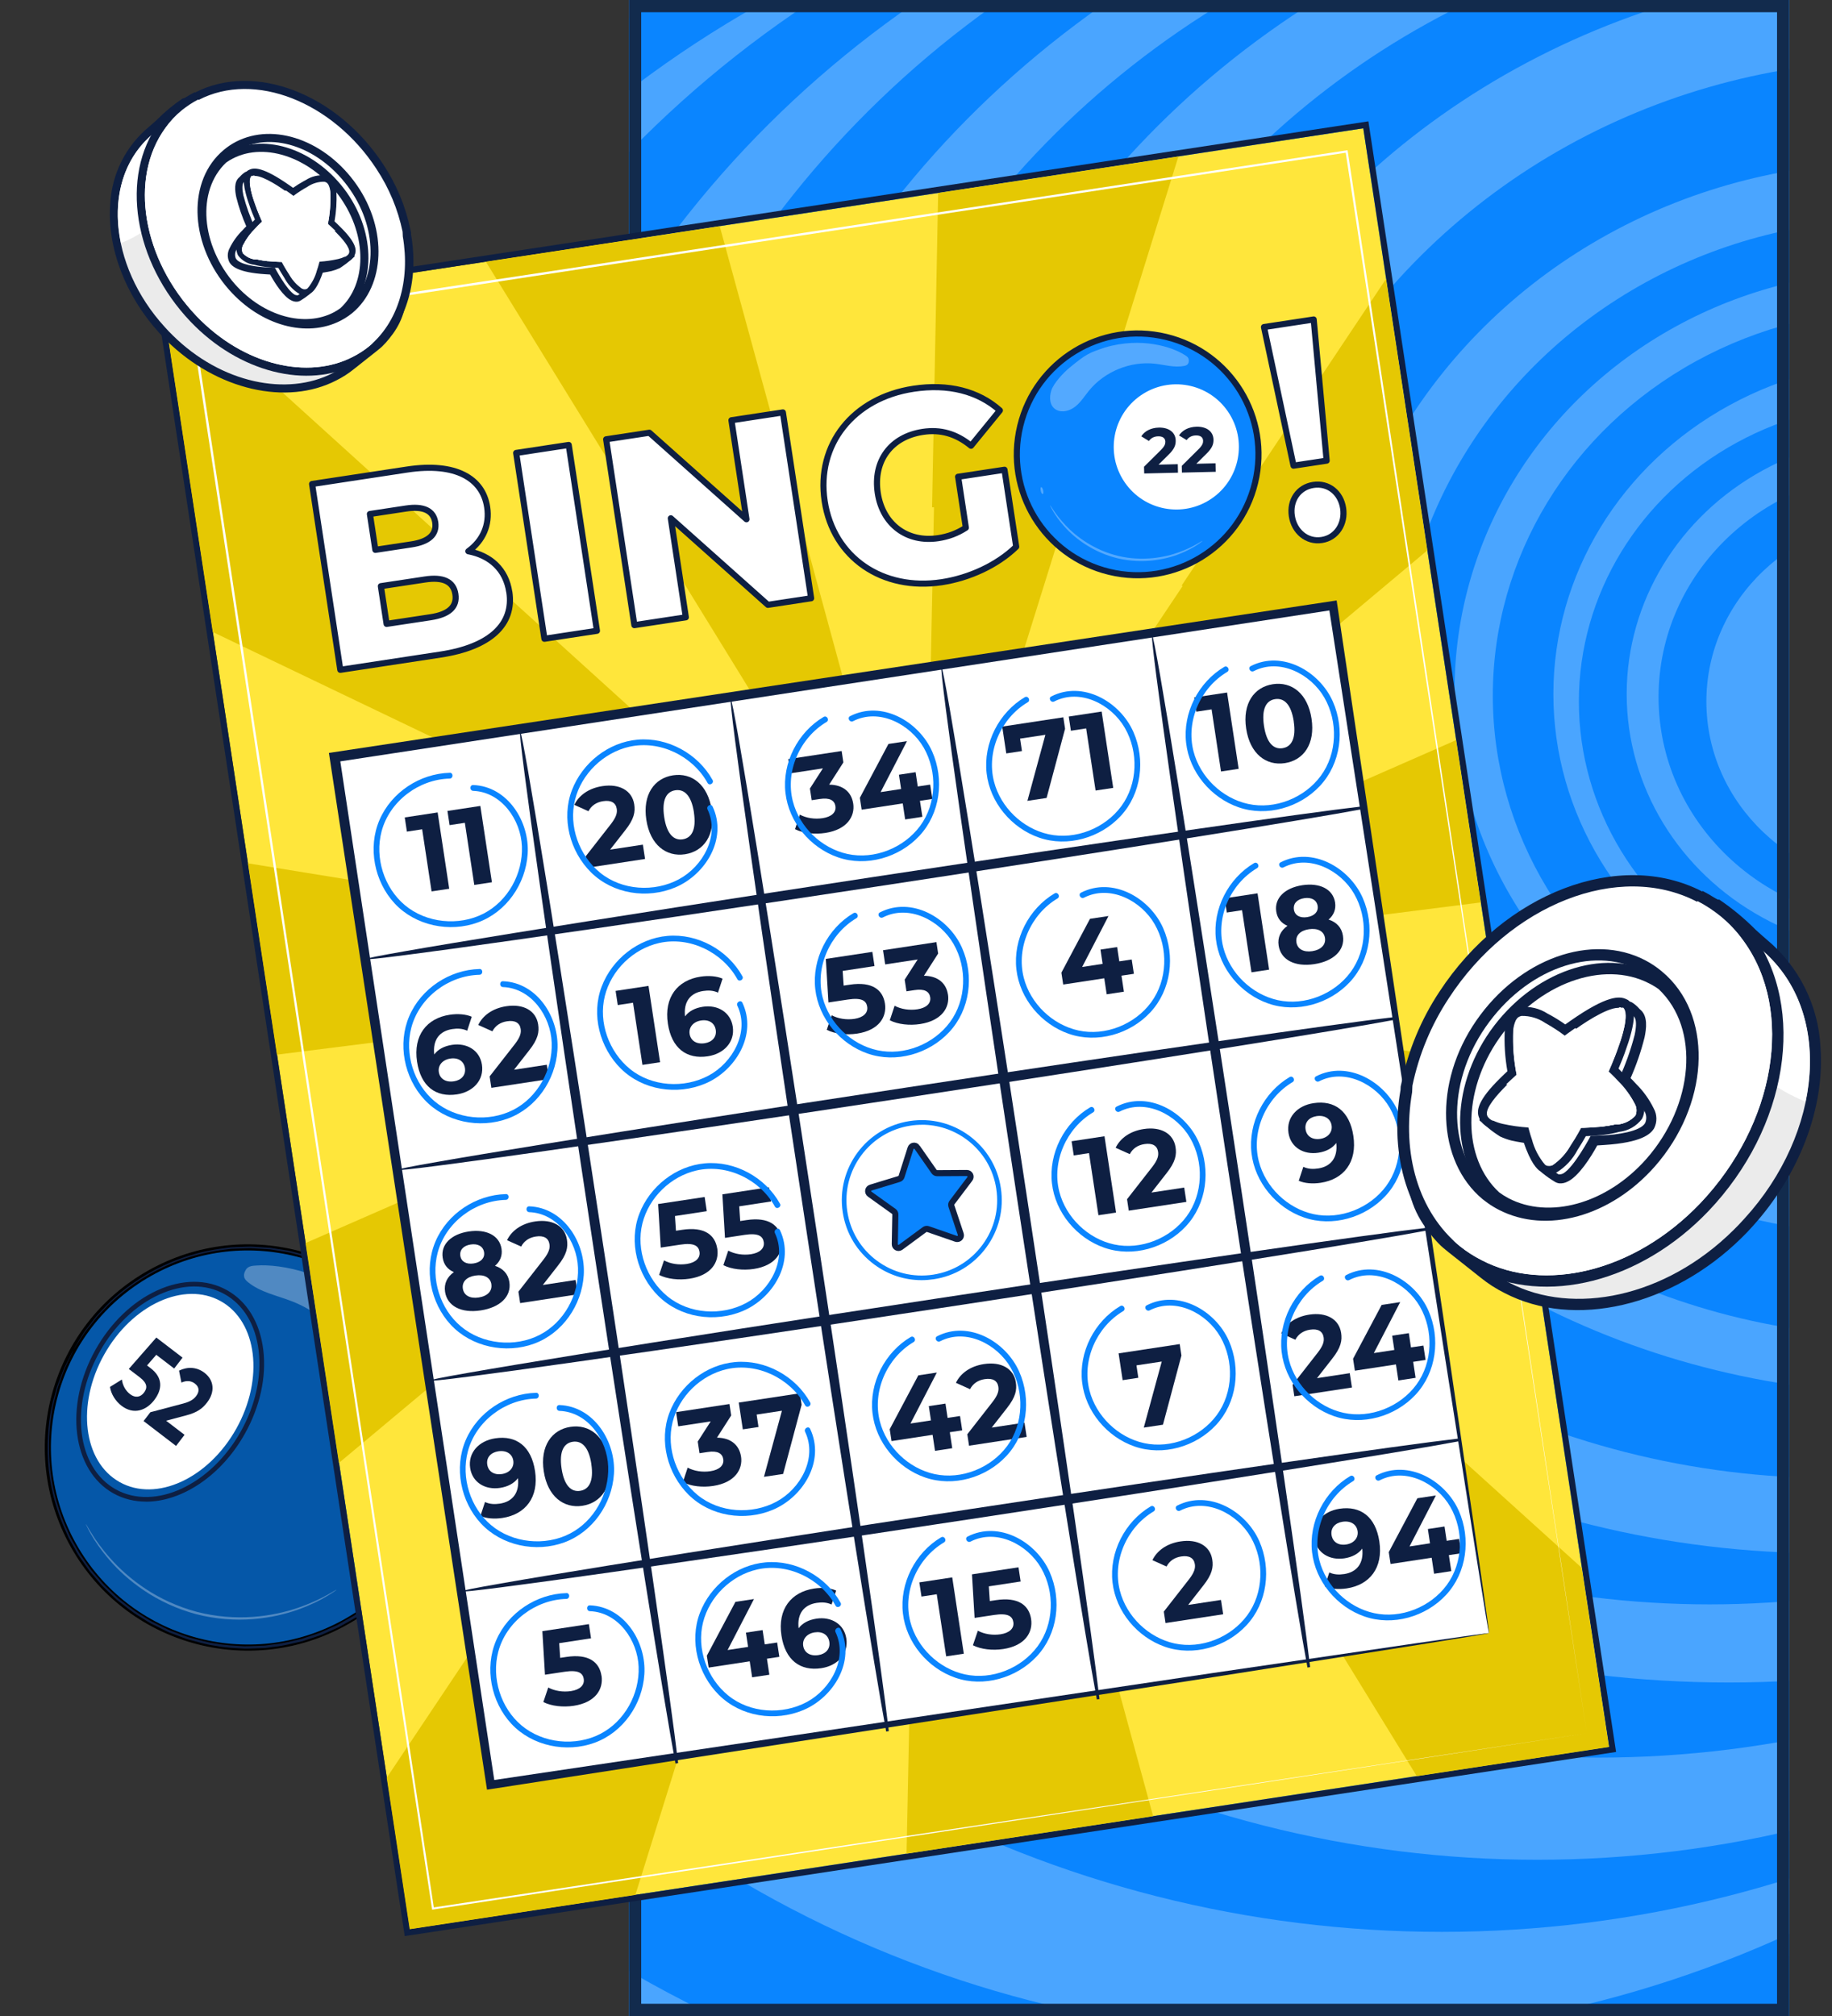 <?xml version="1.0" encoding="UTF-8"?> <svg xmlns="http://www.w3.org/2000/svg" width="300" height="330" viewBox="0 0 300 330" fill="none"><rect x="0" y="0" width="300" height="330" fill="#333333" stroke="none"/><g clip-path="url(#clip0_117_1054)"><g clip-path="url(#clip1_117_1054)"><rect x="103" width="190" height="330" fill="#4AA5FF"></rect><ellipse cx="159.374" cy="198.934" rx="195.22" ry="187.131" fill="#0A85FF"></ellipse><ellipse cx="178.948" cy="181.475" rx="181.909" ry="178.033" fill="#4AA5FF"></ellipse><ellipse cx="204.003" cy="162.787" rx="194.959" ry="186.885" fill="#0A85FF"></ellipse><ellipse cx="215.486" cy="155.164" rx="182.431" ry="178.279" fill="#4AA5FF"></ellipse><ellipse cx="236.104" cy="142.869" rx="181.648" ry="173.361" fill="#0A85FF"></ellipse><ellipse cx="251.764" cy="136.721" rx="174.863" ry="167.705" fill="#4AA5FF"></ellipse><ellipse cx="261.681" cy="128.607" rx="165.989" ry="159.098" fill="#0A85FF"></ellipse><ellipse cx="283.082" cy="122.213" rx="168.077" ry="153.197" fill="#4AA5FF"></ellipse><ellipse cx="279.951" cy="120.492" rx="148.764" ry="142.131" fill="#0A85FF"></ellipse><ellipse cx="299.003" cy="115.328" rx="149.547" ry="138.934" fill="#4AA5FF"></ellipse><ellipse cx="300.308" cy="114.344" rx="133.104" ry="127.623" fill="#0A85FF"></ellipse><ellipse cx="313.618" cy="111.393" rx="127.102" ry="116.803" fill="#4AA5FF"></ellipse><ellipse cx="311.269" cy="114.344" rx="109.093" ry="104.508" fill="#0A85FF"></ellipse><ellipse cx="309.442" cy="114.344" rx="92.129" ry="87.787" fill="#4AA5FF"></ellipse><ellipse cx="309.964" cy="113.361" rx="81.168" ry="77.459" fill="#0A85FF"></ellipse><ellipse cx="310.486" cy="113.115" rx="72.294" ry="68.853" fill="#4AA5FF"></ellipse><ellipse cx="311.008" cy="113.852" rx="66.552" ry="63.197" fill="#0A85FF"></ellipse><ellipse cx="312.052" cy="113.607" rx="57.679" ry="54.59" fill="#4AA5FF"></ellipse><ellipse cx="310.225" cy="114.836" rx="51.676" ry="48.934" fill="#0A85FF"></ellipse><ellipse cx="311.008" cy="113.607" rx="44.629" ry="42.295" fill="#4AA5FF"></ellipse><ellipse cx="310.225" cy="114.098" rx="38.626" ry="36.885" fill="#0A85FF"></ellipse><ellipse cx="311.269" cy="114.836" rx="31.841" ry="30.246" fill="#4AA5FF"></ellipse></g><rect x="104" y="1" width="188" height="328" stroke="#122B4D" stroke-width="2"></rect><path d="M56.629 265.496C72.4 256.639 78.004 236.674 69.147 220.904C60.29 205.134 40.325 199.529 24.555 208.387C8.784 217.244 3.18 237.208 12.037 252.979C20.894 268.749 40.859 274.353 56.629 265.496Z" fill="#0557A8" stroke="black"></path><path d="M12.012 220.953C12.012 220.953 12.096 220.792 12.28 220.494C12.471 220.181 12.738 219.738 13.09 219.165C13.273 218.874 13.472 218.546 13.693 218.187C13.93 217.835 14.228 217.476 14.526 217.079C14.832 216.681 15.16 216.253 15.512 215.795C15.848 215.321 16.314 214.916 16.75 214.427C18.477 212.471 20.968 210.416 24.154 208.528C27.348 206.664 31.352 205.074 35.983 204.417C36.563 204.341 37.144 204.257 37.74 204.18C38.336 204.134 38.94 204.127 39.551 204.104C40.162 204.104 40.781 204.02 41.408 204.073C42.034 204.112 42.661 204.15 43.295 204.188C43.616 204.211 43.937 204.226 44.258 204.249C44.579 204.303 44.892 204.348 45.221 204.402C45.863 204.501 46.512 204.608 47.169 204.708C47.819 204.83 48.461 205.036 49.118 205.197C49.767 205.388 50.447 205.502 51.082 205.77C52.365 206.259 53.703 206.687 54.956 207.374C55.59 207.695 56.247 207.986 56.874 208.345C57.485 208.727 58.104 209.117 58.723 209.499C59.028 209.697 59.349 209.873 59.647 210.095L60.526 210.775C61.107 211.241 61.718 211.676 62.283 212.165C63.361 213.22 64.53 214.206 65.493 215.428C66.555 216.559 67.411 217.873 68.328 219.165C68.748 219.829 69.122 220.54 69.52 221.235C69.711 221.587 69.932 221.923 70.093 222.29L70.59 223.398C71.308 224.85 71.774 226.424 72.309 227.99C72.492 228.793 72.683 229.603 72.874 230.42L73.019 231.031L73.103 231.65L73.272 232.896L73.44 234.149L73.493 235.417L73.539 236.694L73.562 237.335L73.524 237.977C73.47 238.833 73.417 239.689 73.371 240.552C73.233 241.408 73.096 242.264 72.958 243.12C72.286 246.528 71.071 249.882 69.375 253.023C67.587 256.117 65.371 258.907 62.818 261.268C62.161 261.833 61.504 262.399 60.847 262.964C60.144 263.461 59.433 263.957 58.738 264.446L58.211 264.813L57.653 265.126L56.545 265.753L55.437 266.372L54.283 266.884L53.129 267.396L52.556 267.648L51.96 267.847C51.166 268.114 50.379 268.374 49.599 268.634C47.987 269.001 46.405 269.428 44.785 269.581L43.586 269.742C43.188 269.795 42.783 269.78 42.386 269.803C41.584 269.826 40.789 269.879 39.994 269.864C38.413 269.765 36.846 269.719 35.325 269.406C33.782 269.222 32.322 268.748 30.863 268.382C30.145 268.152 29.457 267.862 28.754 267.61L27.715 267.22C27.371 267.083 27.05 266.899 26.721 266.746C26.064 266.418 25.415 266.097 24.765 265.776C24.131 265.432 23.543 265.019 22.931 264.653C21.694 263.95 20.631 263.025 19.539 262.192C18.973 261.795 18.523 261.275 18.026 260.824C17.544 260.351 17.04 259.908 16.589 259.418C16.161 258.914 15.733 258.417 15.306 257.921L14.671 257.18C14.488 256.92 14.297 256.652 14.114 256.393C13.747 255.873 13.388 255.353 13.028 254.841C12.662 254.337 12.402 253.772 12.089 253.244C11.791 252.71 11.485 252.19 11.21 251.655C10.965 251.105 10.728 250.57 10.492 250.035C8.627 245.741 7.886 241.5 7.802 237.802C7.741 234.096 8.192 230.894 8.956 228.403C9.139 227.776 9.246 227.165 9.475 226.63C9.682 226.088 9.873 225.583 10.056 225.117C10.239 224.651 10.392 224.208 10.56 223.826C10.751 223.451 10.927 223.108 11.08 222.802C11.386 222.198 11.623 221.74 11.791 221.411C11.951 221.098 12.043 220.945 12.043 220.945C12.043 220.945 11.974 221.113 11.829 221.434C11.668 221.763 11.447 222.229 11.156 222.84C11.004 223.146 10.843 223.49 10.66 223.872C10.492 224.261 10.346 224.697 10.171 225.163C9.995 225.629 9.812 226.141 9.613 226.676C9.391 227.211 9.292 227.822 9.116 228.441C8.383 230.932 7.955 234.119 8.039 237.794C8.138 241.469 8.902 245.672 10.759 249.92C10.996 250.448 11.233 250.983 11.477 251.525C11.752 252.052 12.058 252.564 12.356 253.092C12.669 253.611 12.929 254.169 13.296 254.673C13.655 255.178 14.014 255.69 14.373 256.209C14.557 256.469 14.74 256.729 14.924 256.989L15.55 257.714C15.97 258.204 16.398 258.693 16.826 259.189C17.269 259.671 17.774 260.106 18.247 260.572C18.744 261.015 19.195 261.535 19.753 261.925C20.838 262.75 21.885 263.659 23.115 264.355C23.718 264.721 24.299 265.126 24.926 265.463C25.568 265.776 26.209 266.097 26.859 266.418C27.188 266.571 27.501 266.754 27.845 266.884L28.876 267.266C29.564 267.518 30.252 267.801 30.962 268.022C32.407 268.382 33.851 268.855 35.371 269.031C36.877 269.337 38.428 269.375 39.986 269.474C40.766 269.482 41.553 269.428 42.348 269.406C42.745 269.383 43.142 269.398 43.54 269.344L44.724 269.184C46.321 269.039 47.888 268.611 49.477 268.244C50.249 267.984 51.028 267.724 51.815 267.457L52.404 267.258L52.969 267.006L54.108 266.502L55.254 265.99L56.346 265.371L57.447 264.752L57.997 264.439L58.516 264.08C59.212 263.591 59.907 263.102 60.602 262.612C61.252 262.055 61.901 261.497 62.551 260.939C65.073 258.601 67.266 255.85 69.031 252.794C70.712 249.691 71.911 246.383 72.576 243.013C72.714 242.165 72.844 241.316 72.981 240.476C73.035 239.628 73.088 238.78 73.134 237.931L73.172 237.297L73.149 236.663L73.103 235.402L73.058 234.149L72.889 232.911L72.729 231.673L72.645 231.062L72.507 230.458C72.324 229.656 72.133 228.854 71.95 228.059C71.422 226.516 70.972 224.957 70.261 223.52L69.772 222.427C69.611 222.061 69.39 221.732 69.207 221.381C68.809 220.693 68.442 219.998 68.03 219.333C67.128 218.049 66.28 216.75 65.233 215.634C64.285 214.427 63.132 213.449 62.062 212.402C61.496 211.913 60.901 211.478 60.32 211.019L59.456 210.347C59.166 210.125 58.845 209.949 58.539 209.751C57.928 209.361 57.317 208.979 56.713 208.605C56.094 208.245 55.445 207.963 54.818 207.642C53.58 206.962 52.258 206.541 50.99 206.045C50.363 205.777 49.691 205.663 49.049 205.472C48.4 205.311 47.765 205.105 47.123 204.983C46.474 204.876 45.832 204.776 45.198 204.669C44.877 204.616 44.564 204.57 44.25 204.517C43.929 204.494 43.616 204.471 43.303 204.455C42.669 204.417 42.05 204.379 41.431 204.341C40.812 204.287 40.2 204.364 39.597 204.364C38.993 204.387 38.389 204.394 37.801 204.432C37.213 204.509 36.632 204.585 36.059 204.662C31.467 205.304 27.486 206.855 24.299 208.689C21.12 210.545 18.629 212.578 16.895 214.504C16.459 214.985 15.986 215.39 15.649 215.856C15.29 216.307 14.962 216.727 14.648 217.124C14.343 217.522 14.045 217.873 13.8 218.217C13.571 218.569 13.365 218.897 13.181 219.18C12.815 219.745 12.532 220.181 12.333 220.487C12.142 220.777 12.035 220.93 12.035 220.93L12.012 220.953Z" fill="#0E1F42"></path><path d="M38.699 233.851C43.271 225.674 42.131 216.335 36.153 212.993C30.175 209.65 21.622 213.57 17.05 221.747C12.478 229.924 13.618 239.263 19.596 242.606C25.575 245.948 34.127 242.029 38.699 233.851Z" fill="white"></path><path d="M23.91 245.802C22.03 245.802 20.211 245.366 18.568 244.449C11.813 240.675 10.492 230.138 15.619 220.968C18.095 216.544 21.678 213.09 25.728 211.233C29.816 209.361 33.874 209.346 37.167 211.187C40.46 213.029 42.569 216.498 43.112 220.96C43.654 225.377 42.584 230.245 40.109 234.669C36.227 241.607 29.755 245.81 23.91 245.81V245.802ZM16.284 221.343C11.363 230.145 12.555 240.209 18.935 243.785C25.323 247.353 34.523 243.097 39.444 234.294C41.836 230.008 42.875 225.308 42.355 221.052C41.843 216.842 39.864 213.571 36.792 211.852C33.721 210.133 29.9 210.163 26.041 211.929C22.144 213.717 18.675 217.056 16.284 221.343Z" fill="#0E1F42"></path><path d="M25.277 229.16C23.971 230.863 21.923 231.651 19.905 230.115C18.927 229.366 18.186 228.212 18.011 227.028L19.959 225.813C20.074 226.768 20.563 227.647 21.296 228.212C22.114 228.839 22.97 228.755 23.573 227.967C24.154 227.211 24.169 226.439 22.893 225.461L21.09 224.086L25.598 218.943L29.892 222.229L28.525 224.017L25.59 221.77L24.078 223.513L24.651 223.948C26.737 225.538 26.576 227.448 25.27 229.16H25.277Z" fill="#0E1F42"></path><path d="M30.221 234.868L28.83 236.686L23.512 232.613L24.62 231.169L30.022 229.74C31.268 229.404 31.757 228.992 32.116 228.525C32.697 227.769 32.651 227.035 31.902 226.47C31.299 226.011 30.542 225.935 29.709 226.317L29.319 224.361C30.695 223.689 32.215 223.742 33.484 224.712C35.05 225.912 35.257 227.815 33.919 229.565C33.201 230.497 32.361 231.208 30.42 231.704L27.203 232.56L30.229 234.875L30.221 234.868Z" fill="#0E1F42"></path><g opacity="0.3"><path d="M40.262 207.848C40.636 207.176 41.538 207.191 42.019 207.153C45.756 206.885 54.421 208.162 61.924 215.459C65.034 218.752 65.562 219.249 67.869 224.796C68.672 226.714 69.711 230.481 69.367 232.529C69.023 234.577 67.762 236.579 65.684 236.571C63.812 236.571 62.253 235.013 61.519 233.293C60.786 231.574 60.664 229.664 60.289 227.83C58.952 221.243 54.1 215.474 47.834 213.021C45.374 212.059 42.661 211.547 40.613 209.881C40.323 209.644 40.032 209.354 39.979 208.987C39.91 208.513 40.025 208.268 40.262 207.848Z" fill="white"></path></g><g opacity="0.3"><path d="M14.052 249.47C14.052 249.47 14.159 249.607 14.32 249.875C14.495 250.142 14.702 250.562 15.038 251.067C15.672 252.098 16.673 253.535 18.11 255.139C19.539 256.752 21.449 258.494 23.825 260.068C26.194 261.642 29.06 262.995 32.231 263.843C35.41 264.66 38.573 264.874 41.408 264.668C44.25 264.462 46.772 263.881 48.804 263.178C50.845 262.475 52.426 261.718 53.481 261.13C54.023 260.855 54.413 260.595 54.688 260.442C54.963 260.282 55.116 260.206 55.124 260.221C55.124 260.236 54.994 260.335 54.734 260.511C54.467 260.687 54.084 260.97 53.557 261.268C52.518 261.902 50.944 262.704 48.896 263.445C46.848 264.187 44.312 264.813 41.431 265.035C38.558 265.264 35.356 265.058 32.124 264.225C28.907 263.361 26.003 261.978 23.619 260.366C21.22 258.761 19.309 256.973 17.896 255.323C16.475 253.672 15.496 252.198 14.9 251.143C14.58 250.624 14.396 250.188 14.243 249.905C14.098 249.622 14.029 249.462 14.045 249.462L14.052 249.47Z" fill="white"></path></g><g opacity="0.3"><path d="M59.548 257.027C59.632 257.096 59.426 257.478 59.082 257.875C58.738 258.272 58.394 258.54 58.31 258.471C58.226 258.402 58.432 258.02 58.776 257.623C59.12 257.226 59.464 256.958 59.548 257.027Z" fill="white"></path></g><path d="M223.244 21L26.858 50.841L67.115 315.784L263.502 285.943L223.244 21Z" fill="#FFE63B"></path><path fill-rule="evenodd" clip-rule="evenodd" d="M25.719 50.003L224.082 19.861L264.641 286.781L66.277 316.923L25.719 50.003ZM223.244 21L263.502 285.943L67.115 315.784L26.858 50.841L223.244 21Z" fill="#0E1F42"></path><path d="M151.395 159.319H151.418L151.403 159.311L151.395 159.319Z" fill="#E5C803"></path><path d="M151.334 159.304L151.388 159.311L151.357 159.288L151.334 159.304Z" fill="#E5C803"></path><path d="M151.281 159.25L151.235 159.288L151.327 159.304L151.281 159.25Z" fill="#E5C803"></path><path d="M151.196 159.227L151.212 159.22L151.196 159.212V159.227Z" fill="#E5C803"></path><path d="M151.196 159.112L151.219 159.12L151.204 159.105L151.196 159.112Z" fill="#E5C803"></path><path d="M151.38 159.265L151.387 159.28V159.258L151.38 159.265Z" fill="#E5C803"></path><path d="M150.914 159.074L151.12 159.265L151.158 159.242V159.196L150.914 159.074Z" fill="#E5C803"></path><path d="M151.158 159.243L151.197 159.227L151.174 159.204L151.158 159.243Z" fill="#E5C803"></path><path d="M151.372 159.235H151.342L151.357 159.258L151.372 159.235Z" fill="#E5C803"></path><path d="M151.326 159.273L151.334 159.296L151.342 159.28L151.326 159.273Z" fill="#E5C803"></path><path d="M153.626 31.589L152.633 83.037C152.74 83.037 152.839 83.037 152.946 83.037L151.41 158.448L173.883 86.445C173.937 86.46 173.99 86.475 174.044 86.498L192.971 25.613L153.619 31.589H153.626Z" fill="#E5C803"></path><path d="M233.729 90.105L226.974 45.656L193.506 95.836C193.559 95.866 193.605 95.905 193.659 95.935L151.464 159.082L233.721 90.105H233.729Z" fill="#E5C803"></path><path d="M238.444 121.151L151.8 159.166L151.54 159.12L151.67 159.013L151.456 159.105V159.09H151.441L151.578 158.707L151.387 158.99V159.09L151.288 159.143L151.265 159.074H151.204L151.235 158.967L151.158 158.692V159.036L151.174 159.067H151.151L151.013 158.944L151.074 159.044L150.83 159.006L30.802 50.241L26.851 50.837L34.844 103.454L82.709 126.393L150.738 158.998L150.455 158.952L151.112 159.265H151.105H151.12L151.158 159.25V159.265H151.212H151.227L151.219 159.273L151.235 159.296L151.28 159.258L151.326 159.311L151.235 159.296L151.28 159.349L151.326 159.326L151.311 159.349H151.349V159.342H151.395V159.357L151.426 159.334H151.441L151.395 159.365L151.663 159.54L151.449 159.349L219.875 192.138C219.853 192.184 219.83 192.237 219.807 192.283L251.563 207.542L246.574 174.67L226.37 171.369C226.37 171.415 226.355 171.453 226.348 171.499L151.449 159.334H151.426H151.433L151.403 159.311L151.426 159.242L151.77 159.197L151.472 159.326L152.167 159.242L151.846 159.189L242.478 147.719L238.444 121.174V121.151ZM151.112 159.258L150.906 159.074L151.151 159.189V159.242L151.112 159.258ZM151.151 159.242L151.166 159.197L151.189 159.227L151.151 159.242ZM151.189 159.227V159.212L151.204 159.219H151.189V159.227ZM151.365 159.235L151.349 159.258L151.334 159.242H151.365V159.235ZM151.319 159.273H151.334L151.326 159.296V159.273H151.319ZM151.326 159.304L151.342 159.288L151.38 159.319L151.326 159.304ZM151.365 159.265L151.38 159.25V159.273L151.365 159.258V159.265ZM151.41 159.319H151.387V159.311H151.41V159.319Z" fill="#E5C803"></path><path d="M111.34 94.407C111.34 94.407 111.348 94.407 111.355 94.399L151.135 158.99L131.177 85.765C131.177 85.765 131.192 85.765 131.199 85.765L117.858 37.029L79.568 42.844L111.34 94.415V94.407Z" fill="#E5C803"></path><path d="M263.476 285.956L259.021 256.645L207.779 210.293C207.779 210.293 207.741 210.331 207.726 210.354L151.533 159.64L191.274 224.147C191.229 224.177 191.183 224.2 191.137 224.231L232.01 290.747L255.598 287.163C255.957 287.11 263.476 285.964 263.476 285.964V285.956Z" fill="#E5C803"></path><path d="M151.334 159.464L151.349 159.472L151.334 159.464Z" fill="#E5C803"></path><path d="M151.197 159.304L151.181 159.319L151.158 159.296V159.358V159.35V159.358L151.212 159.35L151.189 159.327L151.212 159.311H151.22V159.304L151.235 159.288L151.158 159.273L151.197 159.304Z" fill="#E5C803"></path><path d="M150.807 159.395L151.12 159.357L151.143 159.288L151.128 159.273L150.807 159.395Z" fill="#E5C803"></path><path d="M104.119 198.801L150.906 159.563L81.608 189.968C81.57 189.884 81.532 189.8 81.501 189.715L50.035 203.477L55.498 239.467L104.119 198.801Z" fill="#E5C803"></path><path d="M45.351 172.637L75.824 168.809C75.824 168.809 75.824 168.801 75.824 168.794L151.105 159.265L40.598 141.316L45.351 172.63V172.637Z" fill="#E5C803"></path><path d="M74.494 314.664L104.05 310.171L150.975 159.831L63.33 290.999L67.09 315.787L74.494 314.664Z" fill="#E5C803"></path><path d="M151.365 159.365L151.372 159.38L151.388 159.349L151.365 159.365Z" fill="#E5C803"></path><path d="M151.38 159.884L148.453 303.432L188.829 297.296L151.38 159.884Z" fill="#E5C803"></path><path d="M151.143 160.144L151.303 159.617L151.25 159.418L151.151 159.571L151.143 160.144Z" fill="#E5C803"></path><path d="M151.342 159.372L151.357 159.38L151.349 159.365L151.342 159.372Z" fill="#E5C803"></path><path d="M83.404 96.898C84.206 102.155 80.324 105.899 72.156 107.144L55.727 109.643L51.105 79.224L66.662 76.862C74.655 75.647 79.064 78.314 79.774 83.006C80.217 85.917 79.094 88.492 76.695 90.234C80.309 90.93 82.838 93.215 83.396 96.905L83.404 96.898ZM60.572 84.137L61.466 90.005L67.373 89.111C70.238 88.676 71.568 87.453 71.27 85.497C70.979 83.587 69.352 82.807 66.479 83.243L60.572 84.137ZM74.571 97.257C74.257 95.171 72.538 94.407 69.581 94.858L62.368 95.95L63.307 102.124L70.521 101.032C73.478 100.581 74.891 99.343 74.571 97.257Z" fill="white" stroke="#0E1F42" stroke-linejoin="round"></path><path d="M84.527 74.142L93.131 72.836L97.754 103.255L89.15 104.562L84.527 74.142Z" fill="white" stroke="#0E1F42" stroke-linejoin="round"></path><path d="M128.204 67.51L132.827 97.929L125.744 99.007L109.85 84.84L112.31 101.047L103.882 102.331L99.259 71.911L106.343 70.834L122.236 85L119.776 68.793L128.204 67.51Z" fill="white" stroke="#0E1F42" stroke-linejoin="round"></path><path d="M156.889 78.047L164.492 76.893L166.41 89.493C163.27 92.55 158.654 94.628 154.222 95.301C144.533 96.775 136.449 91.289 135.043 82.028C133.637 72.775 139.727 65.133 149.592 63.636C155.284 62.772 160.19 64.025 163.736 67.181L159.013 72.966C156.576 70.979 154.024 70.253 151.112 70.696C145.893 71.491 142.944 75.449 143.739 80.706C144.518 85.833 148.537 88.867 153.665 88.088C155.269 87.843 156.744 87.308 158.165 86.383L156.897 78.039L156.889 78.047Z" fill="white" stroke="#0E1F42" stroke-linejoin="round"></path><path d="M168.511 76.947C167.128 67.823 173.279 60.037 183.014 58.562C192.749 57.087 200.933 62.688 202.324 71.812C203.707 80.935 197.556 88.722 187.821 90.196C178.086 91.679 169.894 86.07 168.511 76.947ZM193.628 73.134C192.833 67.876 188.699 64.988 184.092 65.691C179.484 66.394 176.397 70.368 177.199 75.632C177.994 80.889 182.128 83.778 186.736 83.075C191.343 82.379 194.43 78.391 193.628 73.134Z" fill="white" stroke="#0E1F42" stroke-linejoin="round"></path><path d="M218.276 99.098L54.782 123.941L80.342 292.156L243.836 267.313L218.276 99.098Z" fill="white"></path><path d="M243.823 267.334C243.823 267.334 243.754 267.052 243.662 266.517C243.571 265.99 243.441 265.203 243.265 264.171C242.937 262.116 242.44 259.067 241.806 255.101C240.56 247.192 238.734 235.593 236.419 220.853C231.864 191.465 225.369 149.507 217.583 99.221L218.393 99.817C170.758 107.083 114.687 115.634 54.933 124.75H54.917L55.605 123.825C64.935 185.528 73.669 243.288 81.043 292.061L80.24 291.473C129.251 284.176 170.07 278.109 198.633 273.852C212.975 271.751 224.246 270.108 231.933 268.977C235.792 268.427 238.757 268.007 240.751 267.716C241.76 267.579 242.516 267.48 243.036 267.411C243.555 267.342 243.823 267.319 243.838 267.327C243.853 267.334 243.617 267.388 243.128 267.472C242.631 267.556 241.897 267.678 240.927 267.846C238.963 268.16 236.052 268.633 232.262 269.245C224.621 270.444 213.426 272.21 199.175 274.456C170.529 278.896 129.602 285.238 80.447 292.848L79.751 292.955L79.644 292.26C72.202 243.494 63.392 185.749 53.985 124.055L53.863 123.245L54.673 123.122H54.688C114.458 114.083 170.536 105.601 218.179 98.395L218.882 98.288L218.989 98.991C226.508 149.507 232.789 191.656 237.183 221.182C239.338 235.883 241.026 247.444 242.18 255.33C242.738 259.25 243.166 262.261 243.456 264.293C243.594 265.294 243.693 266.058 243.762 266.57C243.823 267.075 243.853 267.327 243.838 267.319L243.823 267.334Z" fill="#0E1F42"></path><path d="M206.985 53.534L215.123 52.296L217.247 75.403L211.822 76.228L206.985 53.534ZM211.547 84.473C211.157 81.921 212.616 79.751 215.069 79.377C217.522 79.002 219.554 80.645 219.944 83.197C220.326 85.704 218.89 88.026 216.437 88.393C213.984 88.768 211.929 86.98 211.547 84.473Z" fill="white" stroke="#0E1F42" stroke-linejoin="round"></path><path d="M110.286 285.07C110.362 285.054 110.606 286.17 111.05 288.608L110.614 288.676C108.78 278.88 103.47 245.595 97.464 206.068C93.842 182.235 90.655 160.656 88.432 145.022C87.316 137.205 86.445 130.871 85.88 126.492C85.597 124.299 85.391 122.603 85.268 121.441C85.146 120.288 85.108 119.676 85.161 119.661C85.215 119.653 85.36 120.249 85.589 121.388C85.818 122.526 86.124 124.215 86.506 126.393C87.263 130.741 88.309 137.045 89.57 144.846C92.084 160.434 95.454 181.99 99.076 205.823C105.082 245.351 109.896 278.712 111.05 288.608L110.614 288.676C110.308 286.208 110.217 285.077 110.293 285.07H110.286Z" fill="#0E1F42"></path><path d="M144.785 279.828C144.862 279.813 145.106 280.928 145.55 283.366L145.114 283.435C143.28 273.639 137.97 240.354 131.964 200.826C128.342 176.993 125.155 155.414 122.932 139.78C121.816 131.963 120.945 125.629 120.38 121.25C120.097 119.057 119.89 117.361 119.768 116.2C119.646 115.046 119.608 114.435 119.661 114.419C119.715 114.412 119.86 115.008 120.089 116.146C120.318 117.285 120.624 118.973 121.006 121.151C121.763 125.499 122.809 131.803 124.07 139.605C126.584 155.193 129.954 176.748 133.576 200.581C139.582 240.109 144.396 273.471 145.55 283.366L145.114 283.435C144.808 280.967 144.717 279.836 144.793 279.828H144.785Z" fill="#0E1F42"></path><path d="M179.285 274.586C179.362 274.571 179.606 275.686 180.05 278.124L179.614 278.193C177.78 268.397 172.469 235.112 166.464 195.584C162.842 171.751 159.655 150.172 157.432 134.538C156.316 126.721 155.445 120.387 154.879 116.009C154.597 113.816 154.39 112.119 154.268 110.958C154.146 109.804 154.108 109.193 154.161 109.177C154.215 109.17 154.36 109.766 154.589 110.904C154.818 112.043 155.124 113.731 155.506 115.909C156.263 120.257 157.309 126.561 158.57 134.363C161.084 149.951 164.454 171.506 168.076 195.339C174.082 234.867 178.896 268.229 180.05 278.124L179.614 278.193C179.308 275.725 179.217 274.594 179.293 274.586H179.285Z" fill="#0E1F42"></path><path d="M213.778 269.352C213.854 269.336 214.099 270.452 214.542 272.89L214.106 272.958C212.272 263.162 206.962 229.877 200.956 190.349C197.334 166.517 194.148 144.938 191.924 129.304C190.808 121.487 189.937 115.153 189.372 110.774C189.089 108.581 188.883 106.885 188.76 105.723C188.638 104.57 188.6 103.958 188.654 103.943C188.707 103.935 188.852 104.531 189.081 105.67C189.311 106.808 189.616 108.497 189.998 110.675C190.755 115.023 191.802 121.327 193.062 129.128C195.576 144.716 198.946 166.272 202.568 190.105C208.574 229.633 213.388 262.994 214.542 272.89L214.106 272.958C213.801 270.49 213.709 269.359 213.785 269.352H213.778Z" fill="#0E1F42"></path><path d="M235.555 236.204C235.548 236.128 236.617 235.891 238.978 235.463L239.047 235.899C229.572 237.687 197.372 242.829 159.12 248.637C136.067 252.136 115.184 255.216 100.054 257.363C92.489 258.44 86.361 259.281 82.128 259.823C80.011 260.098 78.361 260.297 77.237 260.412C76.114 260.526 75.526 260.564 75.518 260.503C75.51 260.45 76.084 260.305 77.192 260.083C78.292 259.861 79.927 259.563 82.028 259.197C86.239 258.455 92.336 257.447 99.878 256.224C114.962 253.787 135.815 250.524 158.876 247.024C197.12 241.217 229.404 236.563 238.978 235.463L239.047 235.899C236.663 236.189 235.57 236.281 235.555 236.204Z" fill="#0E1F42"></path><path d="M230.313 201.704C230.298 201.628 231.375 201.391 233.737 200.963L233.805 201.399C224.33 203.187 192.13 208.329 153.878 214.137C130.825 217.636 109.942 220.716 94.812 222.863C87.247 223.94 81.119 224.781 76.886 225.323C74.769 225.598 73.119 225.797 71.996 225.912C70.872 226.026 70.284 226.065 70.276 226.003C70.269 225.95 70.842 225.805 71.95 225.583C73.05 225.362 74.685 225.064 76.787 224.697C80.997 223.956 87.094 222.947 94.636 221.724C109.72 219.287 130.573 216.024 153.634 212.524C191.878 206.717 224.162 202.064 233.737 200.963L233.805 201.399C231.421 201.689 230.329 201.781 230.313 201.704Z" fill="#0E1F42"></path><path d="M225.079 167.205C225.064 167.128 226.141 166.891 228.502 166.463L228.571 166.899C219.096 168.687 186.896 173.829 148.644 179.637C125.591 183.136 104.707 186.216 89.578 188.363C82.013 189.44 75.885 190.281 71.652 190.823C69.535 191.099 67.885 191.297 66.761 191.412C65.638 191.526 65.05 191.565 65.042 191.504C65.034 191.45 65.608 191.305 66.716 191.083C67.816 190.862 69.451 190.564 71.552 190.197C75.763 189.456 81.86 188.447 89.402 187.224C104.486 184.787 125.339 181.524 148.4 178.024C186.644 172.217 218.928 167.564 228.502 166.463L228.571 166.899C226.187 167.189 225.094 167.281 225.079 167.205Z" fill="#0E1F42"></path><path d="M219.837 132.712C219.822 132.636 220.899 132.399 223.26 131.971L223.329 132.406C213.854 134.195 181.654 139.337 143.402 145.144C120.349 148.644 99.466 151.723 84.336 153.871C76.771 154.948 70.643 155.789 66.41 156.331C64.293 156.606 62.643 156.805 61.527 156.919C60.404 157.034 59.816 157.072 59.808 157.011C59.8 156.958 60.373 156.812 61.481 156.591C62.582 156.369 64.217 156.071 66.318 155.704C70.528 154.963 76.626 153.955 84.168 152.732C99.252 150.295 120.104 147.032 143.166 143.532C181.41 137.725 213.694 133.071 223.268 131.971L223.337 132.406C220.953 132.697 219.86 132.789 219.845 132.712H219.837Z" fill="#0E1F42"></path><path d="M71.667 132.987L73.562 145.48L70.674 145.916L69.13 135.746L66.631 136.128L66.28 133.805L71.667 132.987Z" fill="#0E1F42"></path><path d="M78.659 131.925L80.554 144.418L77.665 144.854L76.122 134.684L73.623 135.066L73.272 132.743L78.659 131.925Z" fill="#0E1F42"></path><path d="M105.273 138.252L105.632 140.605L96.195 142.042L95.912 140.17L100.039 134.89C100.986 133.667 101.086 132.995 100.994 132.391C100.841 131.413 100.077 130.939 98.763 131.146C97.693 131.306 96.845 131.856 96.363 132.789L94.048 131.749C94.797 130.191 96.409 129.014 98.656 128.678C101.437 128.257 103.508 129.404 103.859 131.665C104.043 132.88 103.875 134.034 102.369 135.929L99.909 139.077L105.281 138.26L105.273 138.252Z" fill="#0E1F42"></path><path d="M105.838 134.187C105.212 130.068 107.145 127.379 110.209 126.912C113.296 126.446 115.917 128.441 116.544 132.559C117.17 136.686 115.26 139.36 112.173 139.834C109.101 140.3 106.465 138.313 105.838 134.187ZM113.64 133.002C113.212 130.168 112.028 129.136 110.584 129.358C109.155 129.572 108.337 130.901 108.765 133.744C109.193 136.579 110.377 137.61 111.798 137.389C113.243 137.167 114.06 135.837 113.632 133.002H113.64Z" fill="#0E1F42"></path><path d="M139.719 131.52C140.04 133.629 138.711 135.799 135.158 136.342C133.408 136.609 131.536 136.403 130.191 135.731L130.978 133.346C132.032 133.92 133.415 134.126 134.714 133.927C136.159 133.706 136.961 132.98 136.808 131.963C136.663 131.016 135.876 130.534 134.241 130.787L132.919 130.985L132.628 129.075L134.753 125.774L129.434 126.584L129.083 124.261L137.824 122.932L138.107 124.804L135.777 128.441C138.077 128.456 139.437 129.679 139.712 131.513L139.719 131.52Z" fill="#0E1F42"></path><path d="M152.679 130.779L150.646 131.085L151.044 133.705L148.224 134.133L147.827 131.512L141.102 132.536L140.804 130.595L145.488 121.778L148.522 121.319L144.205 129.663L147.559 129.151L147.208 126.813L149.936 126.4L150.287 128.739L152.32 128.433L152.679 130.787V130.779Z" fill="#0E1F42"></path><path d="M174.128 117.422L174.41 119.294L171.384 130.618L168.244 131.092L171.186 120.28L167.044 120.906L167.35 122.939L164.782 123.329L164.118 118.935L174.128 117.414V117.422Z" fill="#0E1F42"></path><path d="M180.401 116.474L182.296 128.968L179.408 129.403L177.864 119.233L175.365 119.615L175.014 117.292L180.401 116.474Z" fill="#0E1F42"></path><path d="M200.941 113.357L202.836 125.85L199.947 126.286L198.404 116.115L195.905 116.497L195.554 114.174L200.941 113.357Z" fill="#0E1F42"></path><path d="M204.066 119.271C203.439 115.152 205.372 112.463 208.437 111.997C211.524 111.531 214.145 113.525 214.771 117.644C215.398 121.77 213.487 124.444 210.4 124.918C207.329 125.384 204.692 123.397 204.066 119.271ZM211.86 118.087C211.432 115.252 210.255 114.22 208.803 114.442C207.374 114.656 206.557 115.985 206.985 118.828C207.413 121.663 208.597 122.694 210.018 122.473C211.462 122.251 212.28 120.922 211.852 118.087H211.86Z" fill="#0E1F42"></path><path d="M78.918 174.265C79.308 176.817 77.459 178.742 74.823 179.14C71.377 179.659 68.909 177.833 68.297 173.799C67.64 169.481 69.879 166.677 73.646 166.104C74.968 165.905 76.297 166.012 77.253 166.432L76.504 168.717C75.74 168.358 74.907 168.32 74.074 168.45C71.988 168.763 70.834 170.2 71.109 172.607C71.728 171.766 72.729 171.231 74.028 171.032C76.435 170.666 78.559 171.911 78.918 174.272V174.265ZM76.137 174.83C75.961 173.684 75.014 173.08 73.73 173.279C72.462 173.47 71.69 174.395 71.858 175.48C72.018 176.549 72.943 177.214 74.334 177C75.564 176.817 76.313 175.969 76.137 174.83Z" fill="#0E1F42"></path><path d="M89.54 174.28L89.899 176.633L80.462 178.07L80.179 176.198L84.305 170.918C85.253 169.695 85.352 169.023 85.261 168.419C85.115 167.441 84.344 166.967 83.029 167.174C81.96 167.334 81.112 167.884 80.63 168.817L78.315 167.777C79.064 166.219 80.676 165.042 82.922 164.706C85.704 164.285 87.782 165.431 88.126 167.693C88.309 168.908 88.141 170.062 86.636 171.957L84.176 175.105L89.547 174.288L89.54 174.28Z" fill="#0E1F42"></path><path d="M106.197 161.382L108.092 173.875L105.204 174.311L103.661 164.14L101.162 164.522L100.81 162.199L106.197 161.382Z" fill="#0E1F42"></path><path d="M119.99 168.03C120.38 170.582 118.53 172.507 115.894 172.905C112.448 173.424 109.98 171.598 109.369 167.563C108.711 163.246 110.95 160.442 114.717 159.869C116.039 159.67 117.369 159.777 118.324 160.197L117.575 162.482C116.811 162.123 115.978 162.085 115.145 162.215C113.059 162.528 111.905 163.964 112.181 166.371C112.799 165.531 113.8 164.996 115.099 164.797C117.506 164.431 119.631 165.676 119.99 168.037V168.03ZM117.208 168.595C117.033 167.449 116.085 166.845 114.801 167.044C113.533 167.235 112.761 168.16 112.929 169.245C113.09 170.314 114.014 170.979 115.405 170.765C116.635 170.574 117.384 169.734 117.208 168.595Z" fill="#0E1F42"></path><path d="M144.915 164.263C145.252 166.479 143.922 168.649 140.354 169.191C138.619 169.451 136.732 169.252 135.387 168.572L136.197 166.188C137.251 166.761 138.619 166.968 139.918 166.777C141.362 166.555 142.165 165.814 142.012 164.798C141.859 163.812 141.125 163.269 138.856 163.613L135.662 164.095L135.234 156.965L142.852 155.812L143.204 158.135L137.992 158.929L138.153 161.336L139.169 161.183C142.86 160.626 144.579 162.062 144.915 164.27V164.263Z" fill="#0E1F42"></path><path d="M155.239 162.803C155.56 164.905 154.23 167.082 150.677 167.625C148.927 167.892 147.055 167.686 145.71 167.014L146.497 164.63C147.552 165.203 148.935 165.409 150.234 165.21C151.678 164.989 152.48 164.263 152.327 163.246C152.182 162.299 151.395 161.818 149.76 162.07L148.438 162.268L148.148 160.358L150.272 157.057L144.954 157.867L144.602 155.544L153.344 154.215L153.626 156.087L151.296 159.724C153.596 159.739 154.956 160.962 155.231 162.796L155.239 162.803Z" fill="#0E1F42"></path><path d="M185.681 159.403L183.649 159.708L184.046 162.329L181.226 162.757L180.829 160.136L174.105 161.16L173.807 159.219L178.491 150.401L181.524 149.943L177.207 158.287L180.562 157.775L180.21 155.437L182.938 155.024L183.289 157.363L185.322 157.057L185.681 159.41V159.403Z" fill="#0E1F42"></path><path d="M205.93 146.229L207.825 158.723L204.937 159.158L203.393 148.988L200.895 149.37L200.543 147.047L205.93 146.229Z" fill="#0E1F42"></path><path d="M219.914 153.183C220.273 155.536 218.393 157.34 215.214 157.821C212.058 158.302 209.743 157.133 209.384 154.78C209.178 153.443 209.728 152.335 210.828 151.548C209.812 151.12 209.162 150.325 208.994 149.202C208.658 147.009 210.416 145.335 213.251 144.9C216.124 144.464 218.294 145.542 218.63 147.735C218.798 148.858 218.401 149.813 217.56 150.524C218.867 150.944 219.715 151.838 219.914 153.175V153.183ZM211.883 148.888C212.028 149.836 212.868 150.31 214.045 150.126C215.237 149.943 215.917 149.24 215.772 148.292C215.619 147.314 214.748 146.841 213.571 147.024C212.41 147.2 211.738 147.903 211.883 148.888ZM216.972 153.534C216.804 152.426 215.787 151.891 214.343 152.105C212.914 152.319 212.127 153.137 212.295 154.245C212.463 155.353 213.464 155.911 214.886 155.697C216.33 155.475 217.14 154.642 216.972 153.534Z" fill="#0E1F42"></path><path d="M83.412 209.865C83.771 212.219 81.891 214.022 78.712 214.503C75.556 214.985 73.241 213.816 72.882 211.462C72.676 210.125 73.226 209.017 74.326 208.23C73.31 207.802 72.66 207.007 72.492 205.877C72.156 203.684 73.913 202.01 76.748 201.582C79.621 201.147 81.791 202.224 82.128 204.417C82.296 205.54 81.898 206.495 81.058 207.206C82.365 207.626 83.213 208.52 83.412 209.858V209.865ZM75.381 205.571C75.526 206.518 76.366 206.992 77.543 206.816C78.735 206.633 79.415 205.93 79.27 204.983C79.117 204.004 78.246 203.531 77.069 203.714C75.908 203.89 75.235 204.593 75.381 205.579V205.571ZM80.47 210.224C80.302 209.116 79.285 208.574 77.841 208.795C76.412 209.009 75.625 209.827 75.793 210.935C75.961 212.043 76.962 212.601 78.384 212.387C79.828 212.165 80.63 211.332 80.462 210.224H80.47Z" fill="#0E1F42"></path><path d="M94.254 209.514L94.613 211.867L85.177 213.304L84.894 211.432L89.02 206.152C89.968 204.929 90.067 204.257 89.975 203.653C89.822 202.675 89.058 202.201 87.744 202.408C86.674 202.568 85.826 203.118 85.345 204.05L83.029 203.011C83.778 201.452 85.391 200.276 87.637 199.939C90.418 199.519 92.497 200.665 92.841 202.927C93.024 204.142 92.856 205.296 91.351 207.191L88.89 210.339L94.262 209.521L94.254 209.514Z" fill="#0E1F42"></path><path d="M117.461 204.387C117.797 206.603 116.467 208.773 112.899 209.315C111.164 209.575 109.277 209.376 107.932 208.696L108.734 206.312C109.789 206.885 111.157 207.092 112.456 206.901C113.9 206.679 114.702 205.938 114.549 204.922C114.404 203.936 113.663 203.393 111.393 203.737L108.199 204.219L107.772 197.089L115.39 195.936L115.741 198.258L110.53 199.053L110.69 201.46L111.707 201.307C115.397 200.749 117.117 202.186 117.453 204.394L117.461 204.387Z" fill="#0E1F42"></path><path d="M127.983 202.79C128.319 205.006 126.989 207.176 123.421 207.718C121.686 207.978 119.799 207.772 118.454 207.099L119.256 204.715C120.311 205.288 121.679 205.495 122.978 205.304C124.422 205.082 125.224 204.341 125.071 203.324C124.918 202.339 124.185 201.796 121.915 202.14L118.721 202.629L118.293 195.5L125.912 194.346L126.263 196.669L121.052 197.464L121.212 199.871L122.229 199.718C125.919 199.16 127.639 200.597 127.975 202.805L127.983 202.79Z" fill="#0E1F42"></path><path d="M180.867 185.994L182.762 198.487L179.874 198.923L178.33 188.752L175.832 189.134L175.48 186.811L180.867 185.994Z" fill="#0E1F42"></path><path d="M193.918 194.384L194.277 196.737L184.841 198.174L184.558 196.302L188.684 191.022C189.632 189.799 189.731 189.127 189.639 188.523C189.494 187.545 188.722 187.071 187.408 187.278C186.338 187.438 185.49 187.988 185.009 188.921L182.693 187.881C183.442 186.323 185.055 185.146 187.301 184.81C190.082 184.389 192.161 185.535 192.505 187.797C192.688 189.012 192.52 190.166 191.015 192.061L188.554 195.209L193.926 194.392L193.918 194.384Z" fill="#0E1F42"></path><path d="M221.618 185.918C222.275 190.235 220.051 193.039 216.269 193.612C214.947 193.811 213.633 193.704 212.677 193.284L213.426 190.999C214.175 191.358 215 191.396 215.856 191.267C217.927 190.953 219.096 189.517 218.821 187.094C218.202 187.935 217.193 188.493 215.887 188.691C213.48 189.058 211.355 187.813 210.996 185.452C210.607 182.899 212.456 180.974 215.092 180.577C218.553 180.049 221.006 181.883 221.618 185.918ZM218.057 184.229C217.896 183.159 216.972 182.494 215.596 182.701C214.366 182.884 213.617 183.732 213.793 184.871C213.969 186.009 214.916 186.613 216.2 186.422C217.468 186.231 218.225 185.314 218.057 184.221V184.229Z" fill="#0E1F42"></path><path d="M87.614 240.781C88.271 245.099 86.048 247.903 82.265 248.476C80.943 248.675 79.629 248.568 78.674 248.147L79.423 245.863C80.172 246.222 80.997 246.26 81.853 246.13C83.923 245.817 85.093 244.38 84.817 241.958C84.198 242.799 83.182 243.356 81.883 243.555C79.476 243.922 77.352 242.676 76.993 240.315C76.603 237.763 78.452 235.838 81.088 235.44C84.55 234.913 87.003 236.754 87.614 240.789V240.781ZM84.053 239.093C83.893 238.023 82.968 237.358 81.593 237.564C80.363 237.755 79.614 238.596 79.79 239.735C79.965 240.881 80.913 241.477 82.197 241.286C83.465 241.095 84.221 240.178 84.053 239.085V239.093Z" fill="#0E1F42"></path><path d="M89.043 240.835C88.416 236.716 90.342 234.027 93.414 233.56C96.501 233.094 99.122 235.089 99.748 239.207C100.375 243.326 98.465 246.008 95.378 246.482C92.306 246.948 89.67 244.961 89.043 240.835ZM96.837 239.65C96.409 236.816 95.232 235.784 93.781 236.006C92.352 236.22 91.534 237.549 91.962 240.392C92.39 243.227 93.574 244.258 94.996 244.036C96.44 243.815 97.257 242.485 96.829 239.65H96.837Z" fill="#0E1F42"></path><path d="M121.35 238.413C121.671 240.522 120.341 242.692 116.788 243.234C115.038 243.502 113.166 243.296 111.821 242.623L112.608 240.239C113.663 240.812 115.046 241.018 116.345 240.82C117.789 240.598 118.591 239.872 118.439 238.856C118.293 237.908 117.506 237.427 115.871 237.679L114.549 237.878L114.259 235.968L116.383 232.667L111.065 233.477L110.713 231.154L119.455 229.824L119.738 231.696L117.407 235.333C119.707 235.349 121.06 236.571 121.342 238.405L121.35 238.413Z" fill="#0E1F42"></path><path d="M130.985 228.074L131.268 229.946L128.242 241.271L125.102 241.744L128.044 230.924L123.902 231.551L124.208 233.584L121.64 233.973L120.976 229.587L130.985 228.067V228.074Z" fill="#0E1F42"></path><path d="M157.569 234.134L155.537 234.439L155.934 237.06L153.114 237.488L152.717 234.867L145.993 235.891L145.695 233.95L150.379 225.132L153.412 224.674L149.095 233.018L152.45 232.506L152.098 230.168L154.826 229.755L155.177 232.093L157.21 231.788L157.569 234.141V234.134Z" fill="#0E1F42"></path><path d="M167.763 232.858L168.122 235.211L158.685 236.648L158.402 234.776L162.528 229.495C163.476 228.273 163.575 227.6 163.483 226.997C163.338 226.019 162.567 225.545 161.252 225.751C160.182 225.912 159.334 226.462 158.853 227.394L156.538 226.355C157.286 224.796 158.899 223.619 161.145 223.283C163.927 222.863 166.005 224.009 166.349 226.271C166.532 227.486 166.364 228.64 164.859 230.535L162.398 233.683L167.77 232.865L167.763 232.858Z" fill="#0E1F42"></path><path d="M193.185 220.013L193.467 221.885L190.442 233.209L187.301 233.683L190.243 222.871L186.101 223.497L186.407 225.53L183.84 225.919L183.175 221.533L193.185 220.013Z" fill="#0E1F42"></path><path d="M221.029 224.765L221.388 227.119L211.952 228.555L211.669 226.683L215.795 221.403C216.743 220.181 216.842 219.508 216.75 218.905C216.597 217.926 215.833 217.453 214.519 217.659C213.449 217.819 212.601 218.37 212.12 219.302L209.804 218.263C210.553 216.704 212.165 215.527 214.412 215.191C217.193 214.771 219.272 215.917 219.616 218.179C219.799 219.394 219.631 220.547 218.126 222.442L215.665 225.591L221.037 224.773L221.029 224.765Z" fill="#0E1F42"></path><path d="M233.446 222.61L231.414 222.916L231.811 225.537L228.991 225.965L228.594 223.344L221.87 224.368L221.572 222.419L226.256 213.602L229.289 213.143L224.972 221.487L228.327 220.975L227.975 218.637L230.703 218.224L231.054 220.563L233.087 220.257L233.446 222.61Z" fill="#0E1F42"></path><path d="M98.503 274.296C98.839 276.512 97.509 278.682 93.941 279.224C92.207 279.484 90.319 279.285 88.974 278.613L89.777 276.229C90.831 276.802 92.199 277.008 93.498 276.817C94.942 276.596 95.744 275.854 95.591 274.838C95.446 273.852 94.705 273.31 92.436 273.654L89.242 274.135L88.814 267.006L96.432 265.852L96.784 268.175L91.572 268.97L91.733 271.377L92.749 271.224C96.44 270.666 98.159 272.103 98.495 274.311L98.503 274.296Z" fill="#0E1F42"></path><path d="M127.623 271.209L125.591 271.514L125.988 274.135L123.169 274.563L122.771 271.942L116.047 272.966L115.749 271.025L120.433 262.207L123.467 261.749L119.149 270.093L122.504 269.581L122.152 267.243L124.88 266.83L125.232 269.168L127.264 268.863L127.623 271.216V271.209Z" fill="#0E1F42"></path><path d="M138.588 268.19C138.978 270.742 137.129 272.668 134.493 273.065C131.047 273.585 128.579 271.751 127.967 267.724C127.31 263.407 129.549 260.603 133.316 260.029C134.638 259.831 135.968 259.938 136.923 260.358L136.174 262.643C135.41 262.284 134.577 262.245 133.744 262.375C131.658 262.689 130.504 264.125 130.779 266.532C131.398 265.692 132.399 265.157 133.698 264.958C136.105 264.591 138.229 265.837 138.588 268.198V268.19ZM135.807 268.756C135.631 267.617 134.684 267.006 133.4 267.205C132.132 267.396 131.36 268.32 131.528 269.405C131.688 270.475 132.613 271.14 134.004 270.926C135.234 270.742 135.983 269.894 135.807 268.756Z" fill="#0E1F42"></path><path d="M155.934 258.203L157.829 270.697L154.941 271.132L153.397 260.962L150.898 261.344L150.547 259.021L155.934 258.203Z" fill="#0E1F42"></path><path d="M168.848 265.004C169.184 267.22 167.854 269.39 164.286 269.933C162.551 270.193 160.664 269.994 159.319 269.314L160.129 266.93C161.183 267.503 162.551 267.709 163.85 267.518C165.294 267.296 166.097 266.555 165.944 265.539C165.791 264.553 165.058 264.011 162.788 264.355L159.594 264.836L159.166 257.707L166.784 256.553L167.136 258.876L161.925 259.671L162.085 262.078L163.101 261.925C166.792 261.367 168.511 262.803 168.848 265.012V265.004Z" fill="#0E1F42"></path><path d="M199.94 261.886L200.299 264.24L190.862 265.676L190.579 263.804L194.705 258.524C195.653 257.302 195.752 256.629 195.66 256.026C195.508 255.048 194.744 254.574 193.429 254.78C192.36 254.941 191.511 255.491 191.03 256.423L188.715 255.384C189.463 253.825 191.076 252.648 193.322 252.312C196.104 251.892 198.174 253.038 198.518 255.3C198.702 256.515 198.534 257.668 197.028 259.563L194.568 262.712L199.94 261.894V261.886Z" fill="#0E1F42"></path><path d="M225.874 252.312C226.531 256.629 224.307 259.434 220.525 260.007C219.203 260.205 217.889 260.098 216.934 259.678L217.682 257.393C218.431 257.753 219.256 257.791 220.112 257.661C222.183 257.348 223.352 255.911 223.077 253.489C222.458 254.329 221.449 254.887 220.143 255.086C217.736 255.453 215.612 254.207 215.252 251.846C214.863 249.294 216.712 247.368 219.348 246.971C222.81 246.444 225.262 248.285 225.874 252.312ZM222.313 250.623C222.152 249.554 221.228 248.889 219.852 249.095C218.622 249.286 217.873 250.127 218.049 251.265C218.225 252.411 219.172 253.015 220.456 252.816C221.725 252.625 222.481 251.708 222.313 250.616V250.623Z" fill="#0E1F42"></path><path d="M239.292 254.253L237.259 254.559L237.656 257.179L234.837 257.607L234.44 254.986L227.715 256.01L227.417 254.07L232.101 245.252L235.135 244.793L230.818 253.137L234.172 252.625L233.821 250.287L236.548 249.874L236.9 252.213L238.933 251.907L239.292 254.261V254.253Z" fill="#0E1F42"></path><path d="M150.921 209.552C148.148 209.552 145.458 208.673 143.181 207C140.361 204.929 138.52 201.88 138 198.419C136.915 191.274 141.844 184.588 148.98 183.503C152.442 182.976 155.896 183.832 158.715 185.902C161.535 187.981 163.376 191.022 163.896 194.484C164.423 197.945 163.568 201.399 161.497 204.218C159.418 207.038 156.377 208.88 152.916 209.399C152.251 209.498 151.578 209.552 150.921 209.552ZM150.975 184.114C150.348 184.114 149.722 184.16 149.095 184.26C142.371 185.284 137.733 191.58 138.749 198.304C139.246 201.559 140.98 204.432 143.632 206.388C146.283 208.345 149.538 209.147 152.801 208.65C156.056 208.154 158.929 206.419 160.885 203.768C162.842 201.116 163.644 197.861 163.147 194.598C162.651 191.343 160.916 188.47 158.265 186.514C156.125 184.94 153.588 184.107 150.975 184.107V184.114Z" fill="#0A85FF"></path><path d="M150.18 187.797L152.962 191.778C153.076 191.939 153.26 192.038 153.466 192.038L158.326 192.008C158.83 192.008 159.113 192.581 158.815 192.978L155.888 196.852C155.766 197.013 155.735 197.219 155.796 197.41L157.325 202.018C157.485 202.491 157.027 202.942 156.553 202.782L151.961 201.192C151.77 201.124 151.563 201.162 151.403 201.276L147.49 204.157C147.085 204.455 146.52 204.157 146.528 203.661L146.619 198.801C146.619 198.602 146.528 198.411 146.367 198.296L142.417 195.469C142.012 195.179 142.111 194.545 142.592 194.399L147.238 192.986C147.429 192.925 147.582 192.779 147.636 192.588L149.11 187.958C149.263 187.476 149.897 187.385 150.188 187.797H150.18Z" fill="#0A85FF" stroke="#0E1F42"></path><path d="M205.528 79.016C208.091 68.395 201.56 57.707 190.939 55.144C180.318 52.58 169.63 59.112 167.066 69.733C164.503 80.354 171.034 91.042 181.655 93.605C192.276 96.169 202.964 89.637 205.528 79.016Z" fill="#0A85FF" stroke="#0E1F42"></path><path d="M198.406 81.616C203.079 78.424 204.279 72.048 201.087 67.375C197.895 62.702 191.519 61.502 186.846 64.695C182.173 67.887 180.973 74.263 184.165 78.936C187.358 83.609 193.734 84.809 198.406 81.616Z" fill="white"></path><path d="M192.619 84.817C189.609 84.817 186.766 83.679 184.581 81.6C182.327 79.453 181.043 76.557 180.966 73.439C180.814 67.013 185.918 61.657 192.344 61.504C198.748 61.351 204.127 66.455 204.28 72.882C204.356 75.992 203.21 78.949 201.063 81.203C198.916 83.457 196.02 84.741 192.902 84.817C192.81 84.817 192.711 84.817 192.619 84.817ZM192.627 62.26C192.535 62.26 192.451 62.26 192.36 62.26C186.354 62.406 181.585 67.41 181.731 73.416C181.799 76.328 182.999 79.033 185.108 81.042C187.217 83.052 189.96 84.114 192.887 84.045C195.798 83.977 198.503 82.777 200.513 80.668C202.522 78.559 203.592 75.8 203.516 72.889C203.37 66.975 198.518 62.253 192.627 62.253V62.26Z" fill="#0A85FF"></path><path d="M192.871 75.991L192.902 77.374L187.37 77.504L187.339 76.404L190.098 73.668C190.732 73.034 190.839 72.66 190.831 72.301C190.816 71.728 190.411 71.399 189.639 71.422C189.013 71.437 188.485 71.689 188.142 72.186L186.888 71.422C187.431 70.582 188.447 70.024 189.761 69.993C191.389 69.955 192.497 70.765 192.528 72.094C192.543 72.805 192.359 73.462 191.359 74.433L189.716 76.06L192.864 75.984L192.871 75.991Z" fill="#0E1F42"></path><path d="M199.046 75.846L199.076 77.229L193.544 77.359L193.521 76.259L196.279 73.523C196.914 72.889 197.021 72.515 197.013 72.156C196.998 71.582 196.593 71.254 195.821 71.277C195.194 71.292 194.667 71.544 194.323 72.041L193.07 71.277C193.613 70.436 194.629 69.879 195.943 69.848C197.571 69.81 198.679 70.62 198.717 71.949C198.732 72.66 198.549 73.317 197.548 74.287L195.905 75.915L199.053 75.839L199.046 75.846Z" fill="#0E1F42"></path><g opacity="0.3"><path d="M194.667 58.921C194.66 58.455 194.17 58.211 193.926 58.058C192 56.858 187.018 55.093 180.951 56.881C178.361 57.76 177.941 57.882 175.144 60.19C174.173 60.984 172.554 62.703 172.164 63.896C171.774 65.088 171.881 66.509 172.989 67.09C173.99 67.617 175.259 67.227 176.137 66.509C177.016 65.798 177.62 64.812 178.338 63.934C180.913 60.793 185.131 59.082 189.165 59.54C190.747 59.724 192.344 60.212 193.911 59.899C194.132 59.853 194.369 59.785 194.507 59.601C194.675 59.364 194.682 59.204 194.675 58.913L194.667 58.921Z" fill="white"></path></g><g opacity="0.3"><path d="M196.921 88.538C196.921 88.538 196.853 88.615 196.7 88.737C196.539 88.852 196.325 89.035 196.004 89.226C195.393 89.631 194.453 90.151 193.231 90.64C190.808 91.625 187.049 92.328 183.083 91.404C179.117 90.472 176.061 88.172 174.326 86.215C173.448 85.237 172.836 84.351 172.469 83.717C172.271 83.403 172.156 83.144 172.065 82.976C171.98 82.8 171.942 82.708 171.95 82.701C172.026 82.655 172.737 84.137 174.533 86.024C176.29 87.904 179.308 90.105 183.175 91.014C187.041 91.916 190.724 91.274 193.131 90.372C195.576 89.478 196.875 88.462 196.921 88.538Z" fill="white"></path></g><g opacity="0.3"><path d="M170.498 79.743C170.605 79.721 170.75 79.95 170.819 80.263C170.888 80.569 170.857 80.844 170.75 80.867C170.643 80.89 170.498 80.66 170.429 80.347C170.361 80.041 170.391 79.766 170.498 79.743Z" fill="white"></path></g><path d="M259.846 283.71C259.61 282.135 243.716 177.994 220.342 24.819L220.548 24.971C163.644 33.621 99.389 43.387 31.627 53.687H31.604L31.772 53.465C46.451 150.203 60.037 239.765 71.063 312.387L70.88 312.249C185.46 294.95 258.532 283.908 259.854 283.71C258.532 283.908 185.475 295.072 70.926 312.57L70.765 312.593L70.742 312.433C59.701 239.811 46.084 150.256 31.383 53.519L31.352 53.32L31.551 53.289H31.574C99.336 43.005 163.59 33.254 220.494 24.62L220.67 24.589L220.701 24.765C243.861 177.971 259.61 282.128 259.846 283.71Z" fill="white"></path><path d="M73.654 126.5C68.74 126.622 64.079 129.702 62.138 134.233C60.197 138.756 61.298 144.289 64.622 147.88C68.014 151.54 73.638 152.694 78.284 150.982C82.938 149.271 86.078 144.709 86.407 139.803C86.758 134.538 83.159 128.716 77.49 128.502C76.878 128.479 76.878 129.434 77.49 129.457C82.135 129.633 85.306 134.225 85.467 138.565C85.635 143.012 83.175 147.498 79.194 149.546C75.136 151.632 69.795 151.105 66.288 148.155C62.887 145.297 61.351 140.399 62.482 136.105C63.789 131.153 68.572 127.57 73.638 127.447C74.25 127.432 74.257 126.477 73.638 126.492L73.654 126.5Z" fill="#0A85FF"></path><path d="M116.689 127.684C114.305 123.375 109.346 120.647 104.417 121.075C99.611 121.495 95.347 124.887 93.643 129.373C91.901 133.965 93.322 139.375 96.776 142.791C100.367 146.344 105.976 147.192 110.584 145.259C115.543 143.18 119.172 137.259 116.689 132.017C116.429 131.459 115.604 131.948 115.864 132.498C117.911 136.823 115.077 141.836 111.172 143.929C107.153 146.084 101.842 145.763 98.274 142.852C94.843 140.055 93.085 135.241 94.163 130.916C95.217 126.676 98.801 123.199 103.057 122.236C108.047 121.113 113.418 123.734 115.864 128.158C116.162 128.693 116.987 128.211 116.689 127.677V127.684Z" fill="#0A85FF"></path><path d="M134.882 117.346C130.642 119.852 128.059 124.88 128.624 129.801C129.175 134.592 132.689 138.772 137.221 140.338C141.859 141.943 147.231 140.384 150.547 136.831C153.985 133.148 154.666 127.585 152.656 123.031C150.478 118.095 144.396 114.58 139.215 117.223C138.665 117.506 139.154 118.324 139.696 118.049C143.96 115.871 149.049 118.53 151.265 122.389C153.519 126.309 153.382 131.528 150.677 135.195C148.025 138.794 143.173 140.751 138.779 139.788C134.516 138.856 130.917 135.387 129.832 131.161C128.563 126.209 131.001 120.761 135.356 118.179C135.883 117.865 135.402 117.04 134.875 117.353L134.882 117.346Z" fill="#0A85FF"></path><path d="M167.824 114.121C163.583 116.627 161 121.655 161.566 126.576C162.116 131.367 165.631 135.547 170.162 137.114C174.8 138.718 180.172 137.159 183.488 133.606C186.927 129.923 187.607 124.36 185.597 119.806C183.419 114.87 177.337 111.355 172.156 113.999C171.606 114.282 172.095 115.099 172.638 114.824C176.901 112.646 181.99 115.306 184.206 119.164C186.461 123.084 186.323 128.303 183.618 131.971C180.966 135.57 176.114 137.526 171.721 136.563C167.457 135.631 163.858 132.162 162.773 127.936C161.504 122.985 163.942 117.537 168.297 114.954C168.825 114.641 168.343 113.816 167.816 114.129L167.824 114.121Z" fill="#0A85FF"></path><path d="M200.49 109.154C196.249 111.661 193.666 116.689 194.232 121.61C194.782 126.401 198.297 130.58 202.828 132.147C207.466 133.751 212.838 132.193 216.154 128.639C219.593 124.956 220.273 119.394 218.263 114.839C216.085 109.903 210.003 106.388 204.822 109.032C204.272 109.315 204.761 110.132 205.304 109.857C209.567 107.68 214.656 110.339 216.872 114.198C219.127 118.117 218.989 123.336 216.284 127.004C213.633 130.603 208.78 132.559 204.387 131.597C200.123 130.664 196.524 127.195 195.439 122.97C194.17 118.018 196.608 112.57 200.963 109.987C201.491 109.674 201.009 108.849 200.482 109.162L200.49 109.154Z" fill="#0A85FF"></path><path d="M78.529 158.616C73.615 158.738 68.954 161.818 67.013 166.349C65.073 170.872 66.173 176.412 69.497 179.996C72.89 183.656 78.513 184.81 83.159 183.098C87.813 181.387 90.953 176.825 91.282 171.919C91.633 166.654 88.034 160.832 82.365 160.618C81.753 160.595 81.753 161.55 82.365 161.573C87.01 161.749 90.182 166.341 90.342 170.681C90.51 175.128 88.05 179.614 84.069 181.662C80.011 183.748 74.67 183.22 71.163 180.271C67.762 177.413 66.226 172.515 67.357 168.221C68.664 163.269 73.447 159.686 78.513 159.563C79.125 159.548 79.132 158.593 78.513 158.608L78.529 158.616Z" fill="#0A85FF"></path><path d="M121.572 159.808C119.187 155.498 114.236 152.77 109.3 153.198C104.493 153.618 100.23 157.011 98.526 161.497C96.784 166.089 98.205 171.499 101.659 174.914C105.25 178.468 110.859 179.316 115.466 177.383C120.425 175.304 124.055 169.382 121.572 164.14C121.312 163.583 120.487 164.072 120.746 164.622C122.794 168.947 119.959 173.959 116.055 176.053C112.035 178.208 106.725 177.887 103.156 174.976C99.725 172.179 97.968 167.365 99.045 163.04C100.1 158.799 103.684 155.322 107.94 154.36C112.929 153.236 118.301 155.857 120.746 160.282C121.044 160.816 121.87 160.335 121.572 159.8V159.808Z" fill="#0A85FF"></path><path d="M139.765 149.469C135.524 151.976 132.942 157.004 133.507 161.924C134.057 166.715 137.572 170.895 142.103 172.462C146.742 174.066 152.113 172.508 155.43 168.954C158.868 165.271 159.548 159.709 157.539 155.154C155.361 150.218 149.278 146.703 144.098 149.347C143.548 149.63 144.037 150.447 144.579 150.172C148.843 147.995 153.932 150.654 156.148 154.513C158.402 158.432 158.265 163.651 155.56 167.319C152.908 170.918 148.056 172.874 143.662 171.911C139.398 170.979 135.799 167.51 134.714 163.285C133.446 158.333 135.883 152.885 140.239 150.302C140.766 149.989 140.285 149.164 139.758 149.477L139.765 149.469Z" fill="#0A85FF"></path><path d="M172.699 146.237C168.458 148.743 165.875 153.771 166.441 158.692C166.991 163.483 170.506 167.663 175.037 169.229C179.675 170.834 185.047 169.275 188.363 165.722C191.802 162.039 192.482 156.476 190.472 151.922C188.294 146.986 182.212 143.471 177.031 146.115C176.481 146.398 176.97 147.215 177.513 146.94C181.776 144.762 186.865 147.422 189.081 151.28C191.336 155.2 191.198 160.419 188.493 164.087C185.842 167.686 180.989 169.642 176.596 168.679C172.332 167.747 168.733 164.278 167.648 160.052C166.379 155.101 168.817 149.653 173.172 147.07C173.7 146.757 173.218 145.932 172.691 146.245L172.699 146.237Z" fill="#0A85FF"></path><path d="M205.372 141.278C201.132 143.784 198.549 148.812 199.114 153.733C199.664 158.524 203.179 162.704 207.711 164.27C212.349 165.875 217.721 164.316 221.037 160.763C224.475 157.08 225.155 151.517 223.146 146.963C220.968 142.027 214.886 138.512 209.705 141.156C209.155 141.439 209.644 142.256 210.186 141.981C214.45 139.803 219.539 142.462 221.755 146.321C224.009 150.241 223.872 155.46 221.167 159.128C218.515 162.727 213.663 164.683 209.269 163.72C205.006 162.788 201.407 159.319 200.322 155.093C199.053 150.142 201.491 144.694 205.846 142.111C206.373 141.798 205.892 140.972 205.365 141.286L205.372 141.278Z" fill="#0A85FF"></path><path d="M82.838 195.462C77.925 195.584 73.264 198.663 71.323 203.194C69.382 207.718 70.483 213.258 73.806 216.842C77.199 220.502 82.823 221.656 87.469 219.944C92.122 218.232 95.263 213.671 95.591 208.765C95.951 203.5 92.344 197.678 86.674 197.464C86.063 197.441 86.063 198.396 86.674 198.419C91.32 198.594 94.491 203.187 94.652 207.527C94.82 211.974 92.359 216.46 88.378 218.507C84.321 220.601 78.98 220.066 75.472 217.117C72.072 214.259 70.536 209.361 71.667 205.067C72.974 200.115 77.757 196.531 82.823 196.409C83.434 196.394 83.442 195.439 82.823 195.454L82.838 195.462Z" fill="#0A85FF"></path><path d="M127.723 197.036C125.339 192.726 120.38 189.998 115.451 190.426C110.645 190.846 106.381 194.239 104.677 198.724C102.935 203.317 104.356 208.727 107.81 212.142C111.401 215.695 117.01 216.544 121.617 214.61C126.577 212.532 130.206 206.61 127.723 201.368C127.463 200.81 126.638 201.299 126.897 201.85C128.945 206.174 126.11 211.187 122.206 213.281C118.186 215.436 112.876 215.115 109.307 212.203C105.877 209.407 104.119 204.593 105.196 200.268C106.251 196.027 109.835 192.55 114.091 191.587C119.081 190.464 124.452 193.085 126.897 197.509C127.195 198.044 128.021 197.563 127.723 197.028V197.036Z" fill="#0A85FF"></path><path d="M178.521 181.257C174.28 183.763 171.698 188.791 172.263 193.712C172.813 198.503 176.328 202.682 180.86 204.249C185.498 205.854 190.869 204.295 194.186 200.742C197.624 197.059 198.304 191.496 196.295 186.942C194.117 182.005 188.035 178.49 182.854 181.134C182.304 181.417 182.793 182.235 183.335 181.96C187.599 179.782 192.688 182.441 194.904 186.3C197.158 190.22 197.021 195.439 194.316 199.106C191.664 202.705 186.812 204.662 182.418 203.699C178.155 202.767 174.556 199.297 173.47 195.072C172.202 190.12 174.64 184.672 178.995 182.089C179.522 181.776 179.041 180.951 178.514 181.264L178.521 181.257Z" fill="#0A85FF"></path><path d="M211.195 176.297C206.954 178.804 204.371 183.832 204.937 188.753C205.487 193.544 209.002 197.723 213.533 199.29C218.171 200.894 223.543 199.336 226.859 195.782C230.298 192.099 230.978 186.537 228.968 181.983C226.791 177.046 220.708 173.531 215.528 176.175C214.977 176.458 215.466 177.276 216.009 177C220.273 174.823 225.362 177.482 227.578 181.341C229.832 185.261 229.694 190.48 226.989 194.147C224.338 197.746 219.486 199.702 215.092 198.74C210.828 197.807 207.229 194.338 206.144 190.113C204.876 185.161 207.313 179.713 211.669 177.13C212.196 176.817 211.715 175.992 211.187 176.305L211.195 176.297Z" fill="#0A85FF"></path><path d="M87.782 227.99C82.869 228.112 78.208 231.192 76.267 235.723C74.326 240.246 75.426 245.786 78.75 249.37C82.143 253.03 87.767 254.184 92.413 252.472C97.066 250.761 100.207 246.199 100.535 241.293C100.887 236.029 97.288 230.206 91.618 229.992C91.007 229.969 91.007 230.924 91.618 230.947C96.264 231.123 99.435 235.715 99.596 240.055C99.764 244.503 97.303 248.988 93.322 251.036C89.265 253.13 83.923 252.595 80.416 249.645C77.016 246.787 75.48 241.889 76.611 237.595C77.917 232.643 82.701 229.06 87.767 228.938C88.378 228.922 88.386 227.967 87.767 227.982L87.782 227.99Z" fill="#0A85FF"></path><path d="M132.667 229.564C130.283 225.255 125.323 222.527 120.395 222.955C115.589 223.375 111.325 226.768 109.621 231.253C107.879 235.845 109.3 241.255 112.754 244.671C116.345 248.224 121.954 249.072 126.561 247.139C131.52 245.06 135.15 239.139 132.667 233.897C132.407 233.339 131.582 233.828 131.841 234.378C133.889 238.703 131.054 243.716 127.15 245.809C123.13 247.964 117.82 247.643 114.251 244.732C110.82 241.935 109.063 237.121 110.14 232.796C111.195 228.556 114.779 225.079 119.035 224.116C124.024 222.993 129.396 225.614 131.841 230.038C132.139 230.573 132.965 230.091 132.667 229.557V229.564Z" fill="#0A85FF"></path><path d="M183.458 213.785C179.217 216.291 176.634 221.319 177.199 226.24C177.75 231.031 181.264 235.211 185.796 236.777C190.434 238.382 195.806 236.823 199.122 233.27C202.56 229.587 203.241 224.024 201.231 219.47C199.053 214.534 192.971 211.019 187.79 213.663C187.24 213.946 187.729 214.763 188.271 214.488C192.535 212.31 197.624 214.97 199.84 218.828C202.094 222.748 201.957 227.967 199.252 231.635C196.6 235.234 191.748 237.19 187.355 236.227C183.091 235.295 179.492 231.826 178.407 227.6C177.138 222.649 179.576 217.201 183.931 214.618C184.458 214.305 183.977 213.479 183.45 213.793L183.458 213.785Z" fill="#0A85FF"></path><path d="M149.133 218.851C144.892 221.358 142.31 226.385 142.875 231.306C143.425 236.097 146.94 240.277 151.472 241.844C156.11 243.448 161.481 241.889 164.798 238.336C168.236 234.653 168.916 229.09 166.907 224.536C164.729 219.6 158.647 216.085 153.466 218.729C152.916 219.012 153.405 219.829 153.947 219.554C158.211 217.377 163.3 220.036 165.516 223.894C167.77 227.814 167.633 233.033 164.928 236.701C162.276 240.3 157.424 242.256 153.03 241.293C148.767 240.361 145.168 236.892 144.082 232.667C142.814 227.715 145.252 222.267 149.607 219.684C150.134 219.371 149.653 218.546 149.126 218.859L149.133 218.851Z" fill="#0A85FF"></path><path d="M216.131 208.826C211.89 211.332 209.308 216.36 209.873 221.281C210.423 226.072 213.938 230.252 218.469 231.818C223.108 233.423 228.479 231.864 231.796 228.311C235.234 224.628 235.914 219.065 233.905 214.511C231.727 209.575 225.645 206.06 220.464 208.704C219.914 208.986 220.403 209.804 220.945 209.529C225.209 207.351 230.298 210.01 232.514 213.869C234.768 217.789 234.631 223.008 231.926 226.676C229.274 230.275 224.422 232.231 220.028 231.268C215.764 230.336 212.165 226.867 211.08 222.641C209.812 217.69 212.25 212.242 216.605 209.659C217.132 209.346 216.651 208.52 216.124 208.834L216.131 208.826Z" fill="#0A85FF"></path><path d="M92.764 260.778C87.851 260.901 83.19 263.98 81.249 268.511C79.308 273.035 80.409 278.575 83.732 282.159C87.125 285.819 92.749 286.972 97.395 285.261C102.048 283.549 105.189 278.987 105.517 274.082C105.869 268.817 102.27 262.994 96.6 262.78C95.989 262.758 95.989 263.713 96.6 263.736C101.246 263.911 104.417 268.504 104.578 272.844C104.746 277.291 102.285 281.776 98.304 283.824C94.247 285.918 88.906 285.383 85.398 282.434C81.998 279.576 80.462 274.678 81.593 270.383C82.9 265.432 87.683 261.848 92.749 261.726C93.36 261.711 93.368 260.756 92.749 260.771L92.764 260.778Z" fill="#0A85FF"></path><path d="M137.649 262.352C135.265 258.043 130.305 255.315 125.377 255.743C120.571 256.163 116.307 259.556 114.603 264.041C112.861 268.634 114.282 274.044 117.736 277.459C121.327 281.012 126.936 281.86 131.543 279.927C136.502 277.849 140.132 271.927 137.649 266.685C137.389 266.127 136.564 266.616 136.823 267.166C138.871 271.491 136.036 276.504 132.132 278.598C128.112 280.752 122.802 280.432 119.233 277.52C115.802 274.724 114.045 269.91 115.122 265.585C116.177 261.344 119.761 257.867 124.017 256.904C129.006 255.781 134.378 258.402 136.823 262.826C137.121 263.361 137.947 262.88 137.649 262.345V262.352Z" fill="#0A85FF"></path><path d="M188.44 246.573C184.199 249.08 181.616 254.108 182.181 259.029C182.732 263.82 186.247 267.999 190.778 269.566C195.416 271.17 200.788 269.612 204.104 266.058C207.543 262.375 208.223 256.813 206.213 252.259C204.035 247.322 197.953 243.807 192.772 246.451C192.222 246.734 192.711 247.552 193.254 247.276C197.517 245.099 202.606 247.758 204.822 251.617C207.076 255.537 206.939 260.755 204.234 264.423C201.582 268.022 196.73 269.978 192.337 269.016C188.073 268.083 184.474 264.614 183.389 260.389C182.12 255.437 184.558 249.989 188.913 247.406C189.441 247.093 188.959 246.268 188.432 246.581L188.44 246.573Z" fill="#0A85FF"></path><path d="M154.115 251.64C149.875 254.146 147.292 259.174 147.857 264.095C148.407 268.886 151.922 273.066 156.454 274.632C161.092 276.237 166.464 274.678 169.78 271.125C173.218 267.442 173.898 261.879 171.889 257.325C169.711 252.388 163.629 248.874 158.448 251.517C157.898 251.8 158.387 252.618 158.929 252.343C163.193 250.165 168.282 252.824 170.498 256.683C172.752 260.603 172.615 265.822 169.91 269.489C167.258 273.088 162.406 275.045 158.012 274.082C153.749 273.15 150.15 269.68 149.065 265.455C147.796 260.503 150.234 255.055 154.589 252.473C155.116 252.159 154.635 251.334 154.108 251.647L154.115 251.64Z" fill="#0A85FF"></path><path d="M221.113 241.614C216.872 244.121 214.29 249.148 214.855 254.069C215.405 258.86 218.92 263.04 223.451 264.607C228.09 266.211 233.461 264.652 236.778 261.099C240.216 257.416 240.896 251.853 238.887 247.299C236.709 242.363 230.627 238.848 225.446 241.492C224.896 241.775 225.385 242.592 225.927 242.317C230.191 240.139 235.28 242.799 237.496 246.657C239.75 250.577 239.613 255.796 236.908 259.464C234.256 263.063 229.404 265.019 225.01 264.056C220.747 263.124 217.148 259.655 216.062 255.429C214.794 250.478 217.232 245.03 221.587 242.447C222.114 242.134 221.633 241.309 221.106 241.622L221.113 241.614Z" fill="#0A85FF"></path><path d="M246.795 210.841C245.469 210.161 244.221 209.339 243.074 208.388L241.676 207.3C238.614 204.878 236.888 203.498 236.542 203.163C236.003 202.622 235.496 202.051 235.023 201.452C227.003 191.577 233.676 179.104 242.008 167.155C251.5 153.62 266.638 141.455 280.907 147.999L281.098 148.008C283.172 149.413 285.116 151 286.907 152.752C287.684 153.47 288.358 154.076 288.748 154.393C291.263 156.487 293.314 159.08 294.773 162.009C296.233 164.937 297.068 168.137 297.226 171.405C297.95 181.026 293.874 191.724 286.35 200.024C285.744 200.699 285.118 201.33 284.492 201.962C273.352 212.906 257.841 216.595 246.795 210.841Z" fill="#EBEBEB"></path><path d="M280.653 148.905C283.279 150.85 285.785 152.951 288.158 155.198C300.474 165.251 298.446 185.503 285.653 199.482C285.068 200.136 284.486 200.748 283.861 201.358C272.695 212.408 257.643 215.373 247.24 210.011C245.976 209.373 244.784 208.603 243.682 207.715C243.148 207.285 237.72 203.049 237.232 202.557C236.707 202.045 236.22 201.495 235.774 200.913C228.58 192.056 233.733 180.663 242.791 167.747C252.943 153.305 267.531 142.904 280.547 148.9L280.674 148.906M281.539 147.263L281.305 147.252C266.579 140.474 250.961 152.872 241.264 166.696C226.705 187.474 229.578 196.257 234.313 202.102C234.813 202.737 235.355 203.338 235.933 203.903C236.239 204.215 237.45 205.188 241.109 208.064L242.506 209.173C243.704 210.135 245.001 210.967 246.375 211.654C257.775 217.574 273.713 213.883 285.142 202.675C285.834 202.004 286.416 201.392 286.978 200.758C294.68 192.274 298.832 181.324 298.12 171.448C297.952 168.052 297.081 164.728 295.561 161.686C294.041 158.645 291.905 155.953 289.29 153.78C288.92 153.486 288.266 152.88 287.489 152.184C285.664 150.346 283.665 148.691 281.519 147.24L281.539 147.263Z" fill="#0E1F42"></path><path d="M295.662 180.325C291.135 178.491 287.14 175.551 284.043 171.774L275.981 158.211L277.847 147.858C278.765 148.121 279.661 148.455 280.528 148.856C283.219 150.793 285.769 152.92 288.157 155.219C295.423 161.16 297.688 170.661 295.662 180.325Z" fill="white"></path><path d="M242.172 207.197C240.847 206.497 239.593 205.668 238.431 204.722C231.494 199.03 228.493 189.346 230.269 178.648L230.292 178.138L230.321 177.521C231.401 172.301 233.468 167.335 236.413 162.891C246.758 147.03 265.175 139.961 278.28 146.791C279.666 147.521 280.974 148.389 282.187 149.38C283.663 150.598 284.979 151.998 286.105 153.546C294.736 165.41 291.658 184.42 278.938 197.72C268.166 209.001 253.006 212.92 242.085 207.235L242.172 207.197Z" fill="white"></path><path d="M277.99 147.502C279.327 148.196 280.587 149.025 281.753 149.978C283.168 151.137 284.424 152.478 285.488 153.965C293.919 165.543 290.673 184.034 278.419 196.951C267.535 208.355 252.791 211.568 242.66 206.304C241.392 205.661 240.193 204.891 239.081 204.007C232.247 198.405 229.517 188.84 231.24 178.8L231.264 178.29C231.281 177.928 231.291 177.716 231.291 177.716C232.355 172.601 234.381 167.736 237.262 163.378C247.241 148.076 265.086 140.937 277.9 147.605M278.766 145.94C265.223 138.919 246.31 146.115 235.69 162.367C232.702 166.891 230.602 171.941 229.502 177.249L229.367 177.861C229.359 178.031 229.351 178.201 229.341 178.414C227.469 189.341 230.644 199.417 237.847 205.334C239.047 206.326 240.35 207.187 241.734 207.901C253.091 213.819 268.701 209.836 279.765 198.249C292.778 184.601 295.9 165.102 287.009 152.864C285.842 151.259 284.478 149.807 282.949 148.542C281.666 147.502 280.281 146.595 278.814 145.836L278.766 145.94Z" fill="#0E1F42"></path><path d="M278.419 196.972C267.514 208.375 252.75 211.566 242.621 206.259C241.346 205.629 240.146 204.858 239.042 203.962C238.672 203.668 238.303 203.352 237.957 203.017C238.81 203.644 239.71 204.206 240.648 204.697C250.777 210.004 265.541 206.813 276.469 195.39C288.697 182.579 291.948 163.981 283.539 152.383C282.749 151.311 281.869 150.308 280.908 149.385L281.751 150.042C283.166 151.201 284.422 152.541 285.486 154.029C293.962 165.566 290.649 184.139 278.419 196.972Z" fill="white"></path><path d="M245.832 197.183C245.242 196.878 244.674 196.531 244.133 196.145L243.392 195.578C236.148 189.638 235.717 177.367 242.562 167.608C249.407 157.849 260.722 153.687 269.022 158.015C269.927 158.479 270.78 159.04 271.565 159.688C271.859 159.925 272.139 160.18 272.403 160.451C279.667 167.351 278.766 180.774 270.332 190.332C263.318 198.23 253.258 201.043 245.832 197.183Z" fill="white"></path><path d="M268.538 158.824C269.378 159.275 270.174 159.805 270.915 160.405C271.181 160.63 271.448 160.856 271.672 161.079C278.71 167.798 277.585 180.529 269.574 189.701C262.822 197.462 253.058 199.885 246.276 196.373C245.722 196.081 245.189 195.75 244.681 195.383C244.439 195.221 244.205 195.047 243.981 194.861C237.208 189.305 236.685 177.648 243.263 168.132C249.842 158.616 260.695 154.753 268.538 158.824ZM269.403 157.181C260.665 152.642 248.771 156.904 241.736 167.081C234.7 177.257 235.298 190.068 242.785 196.296L243.629 196.932C244.197 197.335 244.792 197.697 245.411 198.016C253.212 202.065 263.723 199.166 270.987 190.939C279.715 181.011 280.62 167.034 272.949 159.732L272.089 158.968C271.259 158.28 270.358 157.681 269.403 157.181Z" fill="#0E1F42"></path><path d="M246.589 196.941C246.017 196.636 245.463 196.297 244.931 195.927C238.439 189.851 238.387 178.578 244.78 169.395C251.398 159.944 262.447 155.984 270.539 160.195C271.104 160.486 271.651 160.81 272.177 161.166C279.359 167.998 278.477 181.017 270.292 190.267C263.544 197.943 253.786 200.685 246.589 196.941Z" fill="white" stroke="#0E1F42" stroke-width="0.431" stroke-miterlimit="10"></path><path d="M270.121 161.007C270.649 161.273 271.155 161.582 271.633 161.929C278.448 168.403 277.357 180.88 269.619 189.682C263.007 197.172 253.584 199.589 247.013 196.131C246.477 195.849 245.965 195.526 245.481 195.165C239.537 189.647 239.296 178.791 245.525 169.92C251.754 161.048 262.508 157.031 270.121 161.007ZM270.985 159.385C262.498 154.964 250.909 159.049 244.023 168.785C237.382 178.255 237.47 190.126 244.226 196.491C244.792 196.884 245.38 197.246 245.987 197.574C253.559 201.506 263.768 198.678 270.808 190.696C279.287 181.076 280.152 167.503 272.726 160.425L272.62 160.42C272.069 160.038 271.494 159.691 270.9 159.381L270.985 159.385Z" fill="#0E1F42"></path><path d="M254.754 192.719C254.213 192.438 252.836 191.351 252.815 191.35C252.52 191.101 252.287 190.786 252.133 190.432C251.98 190.077 251.91 189.692 251.93 189.306C251.915 188.84 251.836 188.377 251.695 187.932C251.603 187.629 251.508 187.369 251.435 187.11L251.232 186.44C249.937 186.331 248.651 186.136 247.382 185.856C246.805 185.715 246.243 185.518 245.704 185.267C245.704 185.267 243.1 183.548 242.955 183.009C242.574 181.564 244.339 179.813 249.055 176.901C248.686 174.753 247.844 169.025 249.603 167.403C250.582 166.511 252.215 166.672 254.607 167.912C255.7 168.5 256.751 169.161 257.754 169.891C259.226 168.468 263.499 164.533 265.973 164.478L266.144 164.486L266.478 164.629C266.915 164.89 267.303 165.226 267.625 165.62L267.829 165.821C268.547 166.408 268.682 167.629 268.269 169.634C267.663 172.03 266.841 174.366 265.814 176.615C266.099 176.905 266.548 177.33 267.014 177.842C268.154 178.971 269.107 180.274 269.839 181.702C270.056 182.095 270.176 182.535 270.189 182.984C270.201 183.433 270.106 183.879 269.91 184.283C269.168 185.591 266.617 186.388 262.343 186.658C261.705 186.629 261.147 186.731 260.806 186.736C260.084 188.045 257.838 191.903 256.031 192.735C255.746 192.881 255.426 192.947 255.106 192.927L254.957 192.92L254.754 192.719Z" fill="white"></path><path d="M266.281 165.197C266.717 165.525 267.12 165.893 267.487 166.297C268.02 166.748 267.985 167.96 267.684 169.395C267.035 171.908 266.158 174.356 265.065 176.709C265.065 176.709 265.76 177.338 266.612 178.251C267.694 179.322 268.6 180.558 269.297 181.912C269.464 182.202 269.56 182.527 269.578 182.861C269.596 183.195 269.534 183.529 269.399 183.835C268.61 185.225 264.772 185.75 262.424 185.854C261.291 185.929 260.481 185.934 260.481 185.934C260.481 185.934 257.747 191.133 255.933 192.114C255.749 192.193 255.552 192.234 255.352 192.237L255.224 192.231C254.809 191.998 253.595 191.068 253.41 190.932C252.526 190.23 253.036 189.359 252.531 187.844C252.437 187.563 252.343 187.303 252.29 187.066C252.066 186.374 251.961 185.9 251.961 185.9C250.536 185.809 249.121 185.608 247.728 185.299C247.207 185.18 246.701 185.006 246.218 184.781C245.394 184.243 244.616 183.637 243.894 182.969C243.403 181.156 249.875 177.601 250.12 177.378C250.12 177.378 248.604 169.659 250.361 168.057C251.207 167.287 252.906 167.856 254.592 168.701C255.839 169.368 257.029 170.136 258.15 170.997C258.15 170.997 263.693 165.417 266.317 165.347L266.487 165.355M267.165 164.066C266.897 163.909 266.591 163.829 266.281 163.833C263.763 163.908 259.99 167.163 258.028 169.053C257.148 168.43 256.228 167.868 255.272 167.369C254.295 166.855 251.278 165.288 249.454 166.95L249.32 167.071C247.615 168.931 248.136 173.77 248.6 176.604C244.564 179.101 241.995 181.197 242.581 183.27C242.831 184.304 245.628 186.011 245.648 186.033C246.242 186.308 246.859 186.529 247.492 186.694C248.642 186.952 249.808 187.134 250.982 187.24L250.972 187.452C251.041 187.732 251.128 188.006 251.232 188.274C251.354 188.664 251.421 189.068 251.432 189.476C251.417 189.967 251.515 190.454 251.72 190.9C251.925 191.345 252.23 191.738 252.612 192.045C253.265 192.574 253.954 193.054 254.676 193.483C254.896 193.606 255.139 193.683 255.39 193.708C255.838 193.73 256.283 193.633 256.681 193.427C258.51 192.596 260.557 189.347 261.559 187.497L262.713 187.423C268.825 187.025 270.295 185.645 270.872 184.691C271.126 184.187 271.254 183.628 271.243 183.063C271.232 182.498 271.083 181.944 270.81 181.45C270.067 179.934 269.072 178.555 267.867 177.372C267.564 177.017 267.258 176.726 267.014 176.48C267.967 174.327 268.734 172.096 269.305 169.811C269.606 168.377 269.872 166.322 268.621 165.284L268.478 165.15C268.098 164.704 267.648 164.323 267.146 164.022L267.165 164.066Z" fill="#0E1F42"></path><path d="M252.936 191.463L252.584 191.233C251.405 189.967 250.574 188.416 250.173 186.732C250.065 186.465 249.978 186.191 249.913 185.91C249.819 185.65 249.766 185.414 249.71 185.241C248.412 185.153 247.124 184.958 245.859 184.657C245.278 184.531 244.714 184.333 244.182 184.067C243.764 183.858 243.394 183.565 243.093 183.207L242.994 183.053C242.904 182.913 242.839 182.759 242.802 182.597C242.603 181.842 242.731 180.463 246.17 177.065C246.594 176.637 246.995 176.273 247.306 175.989L247.618 175.705C247.158 173.377 246.996 171 247.137 168.631L247.148 168.397C247.21 167.787 247.389 167.195 247.676 166.653C247.783 166.454 247.921 166.273 248.085 166.118C248.377 165.848 248.74 165.665 249.132 165.591C250.519 165.501 251.898 165.856 253.069 166.605L253.484 166.838C254.461 167.383 255.408 167.982 256.319 168.631L257.598 167.711C264.006 163.236 265.503 164.03 266.003 164.266L266.23 164.426C266.949 165.013 267.084 166.234 266.671 168.239C266.446 169.274 266.149 170.293 265.783 171.287C265.215 172.965 264.569 174.49 264.236 175.242C264.542 175.533 264.97 175.958 265.436 176.469C266.583 177.592 267.537 178.896 268.261 180.329C268.476 180.723 268.596 181.162 268.608 181.611C268.62 182.06 268.526 182.505 268.332 182.91C267.937 183.418 267.442 183.841 266.878 184.151C266.314 184.462 265.693 184.655 265.053 184.718L264.686 184.807C263.864 184.986 263.033 185.118 262.196 185.203C261.707 185.18 261.234 185.286 260.807 185.309C260.379 185.332 259.631 185.382 259.269 185.387C258.988 185.927 258.409 186.923 257.721 187.978C256.97 189.375 255.874 190.556 254.536 191.409C254.26 191.562 253.947 191.636 253.632 191.623C253.392 191.609 253.157 191.555 252.936 191.463Z" fill="white"></path><path d="M265.632 164.93L265.802 164.938C266.335 165.389 266.3 166.602 265.999 168.036C265.779 169.043 265.491 170.033 265.136 171C264.346 173.328 263.399 175.372 263.399 175.372C263.399 175.372 264.116 176.002 264.947 176.914C266.065 178.01 266.992 179.284 267.69 180.685C267.861 180.973 267.961 181.298 267.982 181.632C268.004 181.966 267.946 182.301 267.814 182.608C267.08 183.413 266.08 183.926 264.998 184.054L264.658 184.038C263.841 184.213 263.004 184.345 262.19 184.435L260.842 184.543C259.731 184.619 258.921 184.624 258.921 184.624C258.921 184.624 258.173 186.059 257.188 187.526C256.473 188.805 255.466 189.896 254.249 190.713C254.078 190.807 253.884 190.849 253.69 190.836C253.555 190.859 253.417 190.852 253.286 190.817C253.198 190.779 253.115 190.733 253.036 190.678C252.004 189.48 251.261 188.06 250.864 186.529L250.603 185.729C250.401 185.037 250.274 184.563 250.274 184.563C248.85 184.472 247.434 184.271 246.041 183.961C245.521 183.842 245.015 183.668 244.531 183.444L244.403 183.438C244.113 183.304 243.859 183.102 243.664 182.849C243.591 182.752 243.539 182.641 243.509 182.523C243.2 181.379 245.154 179.211 246.674 177.684L247.809 176.629C248.122 176.324 248.364 176.144 248.388 176.102C247.907 173.718 247.719 171.283 247.83 168.854C247.871 168.27 248.02 167.699 248.27 167.17C248.352 167.039 248.443 166.915 248.543 166.799C248.731 166.641 248.956 166.534 249.197 166.488C250.421 166.444 251.63 166.767 252.669 167.417L253.084 167.649C254.191 168.265 255.255 168.955 256.269 169.715C256.269 169.715 256.954 169.192 257.967 168.494C260.172 166.892 264.23 164.375 265.603 165.099M266.355 163.579C265.252 163.016 263.213 162.879 257.202 167.073L256.321 167.693C255.53 167.132 254.707 166.617 253.857 166.151L253.42 165.918C252.105 165.063 250.534 164.689 248.974 164.859C248.48 164.944 248.019 165.166 247.645 165.5C247.46 165.681 247.294 165.881 247.148 166.095L247.143 166.201C246.836 166.768 246.641 167.388 246.569 168.028L246.434 168.171L246.413 168.617C246.306 170.87 246.452 173.128 246.846 175.349C246.534 175.654 246.112 176.018 245.686 176.466C242.004 180.066 241.842 181.699 242.116 182.692C242.156 182.843 242.213 182.989 242.287 183.126L242.275 183.403L242.623 183.696C242.935 184.051 243.312 184.344 243.734 184.557L243.904 184.565C244.474 184.838 245.071 185.051 245.685 185.202C246.835 185.46 248.001 185.642 249.175 185.747L249.165 185.96L249.446 186.804C250.68 190.505 251.748 191.364 252.097 191.636L252.573 191.935C252.872 192.096 253.202 192.192 253.54 192.214C254.002 192.239 254.461 192.142 254.874 191.935C256.34 191.041 257.534 189.763 258.327 188.239C258.878 187.391 259.364 186.562 259.689 185.98L260.842 185.927L262.275 185.802C263.068 185.711 263.819 185.597 264.422 185.455L265.155 185.276C265.892 185.193 266.605 184.959 267.249 184.59C267.893 184.22 268.454 183.722 268.898 183.127C269.15 182.623 269.278 182.066 269.271 181.502C269.263 180.939 269.122 180.385 268.857 179.887C268.108 178.369 267.106 176.989 265.893 175.808L265.04 174.916C265.398 174.08 265.925 172.827 266.397 171.378C266.772 170.349 267.077 169.295 267.311 168.225C267.639 166.664 267.857 164.735 266.605 163.697C266.526 163.649 266.442 163.61 266.355 163.579Z" fill="#0E1F42"></path><path d="M267.753 182.586C267.026 183.405 266.023 183.927 264.936 184.053L264.596 184.037C263.778 184.212 262.941 184.344 262.127 184.434L260.78 184.541C259.669 184.618 258.859 184.623 258.859 184.623C258.859 184.623 258.111 186.037 257.147 187.526C256.437 188.789 255.455 189.878 254.272 190.716C254.091 190.804 253.892 190.846 253.691 190.838C253.452 190.821 253.225 190.728 253.043 190.573C252.84 190.399 252.663 190.197 252.517 189.974C252.577 189.999 252.645 190.003 252.708 189.983C252.911 189.985 253.111 189.936 253.29 189.839C254.472 189.011 255.454 187.928 256.164 186.671C257.128 185.181 257.876 183.767 257.876 183.767C257.876 183.767 258.684 183.805 259.797 183.686L261.145 183.557C261.975 183.484 262.799 183.358 263.613 183.182L263.953 183.198C265.038 183.064 266.038 182.543 266.77 181.731C266.902 181.423 266.959 181.088 266.938 180.754C266.916 180.42 266.816 180.096 266.646 179.807C265.941 178.495 265.041 177.297 263.978 176.253C263.125 175.34 262.409 174.71 262.409 174.71C262.409 174.71 263.358 172.624 264.146 170.338C264.508 169.373 264.796 168.382 265.008 167.374C265.228 166.556 265.268 165.7 265.125 164.865C265.36 164.869 265.587 164.946 265.775 165.087C266.308 165.538 266.273 166.751 265.972 168.186C265.752 169.192 265.464 170.183 265.11 171.15C264.32 173.478 263.372 175.522 263.372 175.522C263.372 175.522 264.068 176.151 264.92 177.064C266.035 178.113 266.971 179.337 267.692 180.687C267.848 180.977 267.935 181.3 267.946 181.629C267.956 181.959 267.89 182.286 267.753 182.586Z" fill="white"></path><g style="mix-blend-mode:soft-light"><path d="M264.936 184.052L264.595 184.037C263.778 184.212 262.941 184.343 262.127 184.433C260.52 183.14 258.76 182.05 256.888 181.186C254.339 180.087 250.439 178.755 246.641 177.492L247.777 176.437C248.089 176.132 248.332 175.952 248.355 175.91C247.874 173.526 247.687 171.091 247.797 168.662C247.838 168.078 247.987 167.507 248.238 166.978C248.319 166.847 248.41 166.723 248.51 166.607C248.698 166.449 248.923 166.342 249.164 166.296C250.549 166.27 251.908 166.675 253.052 167.457C254.158 168.073 255.223 168.763 256.237 169.523C256.237 169.523 256.921 169 257.934 168.302C260.274 169.284 262.764 170.273 265.071 171.062C264.281 173.391 263.333 175.434 263.333 175.434C263.333 175.434 264.05 176.064 264.881 176.976C266.017 178.048 266.967 179.302 267.691 180.686C267.862 180.975 267.962 181.299 267.983 181.633C268.005 181.967 267.947 182.302 267.815 182.61C267.064 183.427 266.04 183.94 264.936 184.052Z" fill="white"></path></g><path d="M54.818 61.663C55.768 61.176 56.662 60.587 57.484 59.906L58.486 59.127C60.679 57.391 61.916 56.403 62.164 56.162C62.55 55.775 62.913 55.366 63.252 54.936C68.998 47.861 64.217 38.924 58.248 30.364C51.447 20.666 40.6 11.95 30.377 16.639L30.24 16.645C28.754 17.652 27.361 18.789 26.078 20.044C25.522 20.558 25.039 20.993 24.759 21.22C22.958 22.72 21.488 24.578 20.442 26.676C19.397 28.774 18.799 31.067 18.686 33.408C18.166 40.302 21.087 47.966 26.477 53.913C26.912 54.397 27.36 54.849 27.809 55.301C35.79 63.143 46.904 65.786 54.818 61.663Z" fill="#EBEBEB"></path><path d="M30.559 17.288C28.678 18.681 26.882 20.187 25.182 21.796C16.358 28.999 17.811 43.51 26.977 53.525C27.396 53.994 27.813 54.432 28.261 54.869C36.261 62.786 47.045 64.911 54.499 61.068C55.404 60.611 56.259 60.06 57.048 59.423C57.431 59.116 61.32 56.08 61.67 55.728C62.045 55.361 62.395 54.967 62.714 54.55C67.868 48.205 64.177 40.042 57.686 30.788C50.413 20.44 39.961 12.989 30.635 17.284L30.544 17.288M29.924 16.111L30.092 16.103C40.643 11.247 51.833 20.13 58.781 30.035C69.212 44.921 67.153 51.215 63.761 55.402C63.402 55.857 63.014 56.288 62.6 56.693C62.381 56.916 61.513 57.613 58.892 59.674L57.891 60.468C57.032 61.157 56.103 61.753 55.119 62.246C46.951 66.487 35.532 63.843 27.343 55.813C26.848 55.332 26.43 54.893 26.027 54.439C20.509 48.361 17.534 40.515 18.045 33.439C18.165 31.006 18.789 28.625 19.878 26.445C20.967 24.266 22.497 22.337 24.371 20.781C24.636 20.57 25.105 20.136 25.662 19.637C26.969 18.32 28.402 17.134 29.939 16.095L29.924 16.111Z" fill="#0E1F42"></path><path d="M19.806 39.799C23.049 38.486 25.912 36.379 28.13 33.673L33.907 23.955L32.57 16.538C31.912 16.726 31.27 16.965 30.649 17.253C28.721 18.641 26.894 20.164 25.183 21.812C19.977 26.068 18.355 32.876 19.806 39.799Z" fill="white"></path><path d="M58.13 59.052C59.08 58.551 59.977 57.957 60.81 57.279C65.78 53.201 67.931 46.263 66.659 38.598L66.641 38.232L66.621 37.791C65.847 34.05 64.366 30.492 62.257 27.308C54.844 15.945 41.649 10.879 32.259 15.773C31.267 16.296 30.329 16.918 29.46 17.628C28.403 18.501 27.46 19.504 26.653 20.613C20.469 29.113 22.675 42.734 31.788 52.263C39.506 60.345 50.368 63.153 58.192 59.08L58.13 59.052Z" fill="white"></path><path d="M32.467 16.283C31.51 16.78 30.606 17.374 29.771 18.057C28.757 18.887 27.858 19.848 27.095 20.913C21.054 29.208 23.38 42.457 32.16 51.711C39.958 59.882 50.522 62.184 57.78 58.412C58.689 57.952 59.548 57.401 60.345 56.767C65.241 52.754 67.197 45.9 65.962 38.707L65.945 38.341C65.933 38.082 65.926 37.93 65.926 37.93C65.164 34.266 63.712 30.779 61.648 27.657C54.498 16.694 41.712 11.579 32.531 16.356M31.911 15.164C41.615 10.133 55.165 15.289 62.774 26.933C64.915 30.174 66.42 33.792 67.208 37.596L67.305 38.034C67.31 38.156 67.316 38.278 67.323 38.43C68.664 46.26 66.389 53.479 61.228 57.718C60.369 58.428 59.435 59.045 58.444 59.557C50.307 63.797 39.122 60.944 31.196 52.642C21.872 42.863 19.635 28.893 26.005 20.125C26.841 18.975 27.819 17.934 28.914 17.028C29.833 16.282 30.826 15.633 31.877 15.089L31.911 15.164Z" fill="#0E1F42"></path><path d="M32.16 51.727C39.973 59.896 50.551 62.183 57.808 58.38C58.722 57.929 59.582 57.377 60.373 56.735C60.638 56.524 60.902 56.298 61.15 56.057C60.539 56.507 59.894 56.91 59.222 57.261C51.965 61.064 41.387 58.778 33.557 50.593C24.796 41.414 22.467 28.089 28.492 19.78C29.058 19.012 29.688 18.293 30.376 17.632L29.772 18.102C28.759 18.933 27.859 19.893 27.096 20.959C21.024 29.225 23.398 42.532 32.16 51.727Z" fill="white"></path><path d="M55.508 51.877C55.931 51.659 56.337 51.411 56.725 51.134L57.256 50.728C62.446 46.472 62.755 37.68 57.85 30.688C52.946 23.696 44.839 20.714 38.893 23.815C38.244 24.148 37.633 24.55 37.071 25.014C36.86 25.183 36.659 25.366 36.471 25.561C31.266 30.504 31.912 40.121 37.954 46.969C42.98 52.628 50.187 54.644 55.508 51.877Z" fill="white"></path><path d="M39.239 24.395C38.638 24.718 38.068 25.097 37.537 25.527C37.346 25.689 37.155 25.85 36.994 26.01C31.952 30.824 32.757 39.946 38.497 46.517C43.335 52.078 50.331 53.813 55.19 51.298C55.587 51.088 55.968 50.851 56.332 50.588C56.506 50.472 56.673 50.347 56.834 50.214C61.686 46.233 62.061 37.881 57.348 31.063C52.635 24.245 44.859 21.477 39.239 24.395ZM38.62 23.218C44.88 19.965 53.402 23.019 58.443 30.31C63.483 37.601 63.055 46.78 57.691 51.243L57.086 51.698C56.679 51.987 56.253 52.246 55.809 52.475C50.22 55.376 42.69 53.298 37.485 47.404C31.232 40.291 30.583 30.277 36.079 25.045L36.695 24.498C37.29 24.005 37.935 23.576 38.62 23.218Z" fill="#0E1F42"></path><path d="M54.966 51.705C55.375 51.486 55.772 51.243 56.153 50.978C60.805 46.625 60.842 38.548 56.262 31.968C51.52 25.197 43.603 22.36 37.805 25.377C37.401 25.585 37.009 25.817 36.632 26.073C31.486 30.968 32.118 40.295 37.983 46.923C42.818 52.422 49.809 54.387 54.966 51.705Z" fill="white" stroke="#0E1F42" stroke-width="0.431" stroke-miterlimit="10"></path><path d="M38.105 25.959C37.727 26.149 37.364 26.37 37.022 26.619C32.139 31.258 32.921 40.197 38.465 46.504C43.202 51.87 49.953 53.602 54.662 51.124C55.045 50.922 55.412 50.691 55.759 50.432C60.018 46.479 60.19 38.701 55.728 32.344C51.265 25.988 43.56 23.11 38.105 25.959ZM37.486 24.797C43.567 21.629 51.87 24.555 56.804 31.531C61.562 38.316 61.499 46.822 56.658 51.382C56.252 51.664 55.831 51.923 55.397 52.158C49.971 54.975 42.657 52.949 37.613 47.23C31.538 40.338 30.918 30.613 36.239 25.541L36.315 25.538C36.71 25.264 37.121 25.016 37.547 24.794L37.486 24.797Z" fill="#0E1F42"></path><path d="M49.115 48.679C49.503 48.478 50.489 47.7 50.505 47.699C50.716 47.52 50.883 47.295 50.993 47.041C51.103 46.787 51.153 46.511 51.139 46.234C51.149 45.9 51.206 45.569 51.307 45.25C51.373 45.033 51.441 44.847 51.493 44.661L51.639 44.181C52.566 44.102 53.488 43.963 54.398 43.763C54.811 43.661 55.213 43.52 55.599 43.34C55.599 43.34 57.465 42.109 57.569 41.722C57.842 40.687 56.578 39.433 53.199 37.346C53.463 35.807 54.066 31.704 52.806 30.541C52.105 29.902 50.935 30.017 49.221 30.906C48.438 31.327 47.684 31.8 46.966 32.324C45.911 31.304 42.849 28.485 41.077 28.445L40.955 28.451L40.715 28.554C40.402 28.741 40.124 28.981 39.894 29.264L39.748 29.408C39.233 29.829 39.136 30.703 39.432 32.14C39.866 33.856 40.455 35.53 41.191 37.141C40.987 37.349 40.665 37.654 40.331 38.021C39.515 38.83 38.832 39.763 38.307 40.786C38.152 41.068 38.066 41.383 38.057 41.705C38.048 42.026 38.116 42.346 38.256 42.635C38.788 43.572 40.616 44.144 43.678 44.337C44.135 44.316 44.535 44.389 44.779 44.393C45.296 45.331 46.905 48.095 48.2 48.691C48.405 48.796 48.634 48.843 48.863 48.828L48.969 48.823L49.115 48.679Z" fill="white"></path><path d="M40.856 28.96C40.544 29.196 40.255 29.459 39.992 29.748C39.61 30.072 39.635 30.941 39.851 31.968C40.316 33.769 40.944 35.523 41.728 37.209C41.728 37.209 41.23 37.659 40.619 38.313C39.844 39.081 39.195 39.967 38.696 40.937C38.576 41.145 38.507 41.377 38.494 41.617C38.482 41.856 38.526 42.095 38.622 42.314C39.188 43.31 41.938 43.686 43.62 43.761C44.432 43.815 45.012 43.818 45.012 43.818C45.012 43.818 46.971 47.543 48.271 48.246C48.402 48.302 48.544 48.332 48.687 48.334L48.778 48.33C49.076 48.163 49.946 47.497 50.078 47.399C50.711 46.896 50.346 46.272 50.708 45.187C50.775 44.985 50.843 44.799 50.881 44.629C51.041 44.133 51.117 43.794 51.117 43.794C52.137 43.729 53.151 43.585 54.15 43.363C54.522 43.278 54.885 43.153 55.231 42.992C55.822 42.607 56.379 42.172 56.896 41.694C57.248 40.395 52.611 37.848 52.436 37.688C52.436 37.688 53.522 32.157 52.263 31.01C51.657 30.458 50.439 30.866 49.231 31.471C48.338 31.949 47.485 32.499 46.682 33.116C46.682 33.116 42.711 29.118 40.831 29.068L40.709 29.074M40.223 28.15C40.415 28.038 40.634 27.98 40.856 27.983C42.66 28.037 45.364 30.369 46.77 31.723C47.4 31.277 48.059 30.874 48.744 30.517C49.444 30.149 51.606 29.026 52.913 30.216L53.008 30.304C54.23 31.636 53.857 35.103 53.524 37.133C56.416 38.922 58.257 40.424 57.837 41.909C57.658 42.65 55.654 43.873 55.639 43.889C55.214 44.086 54.772 44.245 54.318 44.363C53.494 44.547 52.659 44.678 51.818 44.754L51.825 44.906C51.776 45.106 51.713 45.303 51.638 45.495C51.551 45.774 51.503 46.064 51.495 46.356C51.506 46.708 51.436 47.056 51.289 47.376C51.142 47.695 50.923 47.976 50.65 48.197C50.182 48.575 49.688 48.92 49.171 49.227C49.013 49.315 48.839 49.37 48.66 49.388C48.339 49.404 48.02 49.334 47.734 49.187C46.424 48.592 44.958 46.263 44.24 44.938L43.413 44.885C39.034 44.6 37.98 43.611 37.567 42.928C37.385 42.566 37.294 42.166 37.301 41.761C37.309 41.356 37.416 40.96 37.612 40.606C38.144 39.519 38.857 38.531 39.72 37.684C39.937 37.429 40.156 37.221 40.331 37.045C39.648 35.502 39.099 33.903 38.69 32.267C38.474 31.239 38.283 29.767 39.18 29.023L39.282 28.927C39.554 28.607 39.877 28.334 40.237 28.119L40.223 28.15Z" fill="#0E1F42"></path><path d="M50.418 47.779L50.67 47.615C51.515 46.708 52.11 45.596 52.397 44.39C52.475 44.199 52.537 44.002 52.584 43.801C52.651 43.615 52.689 43.445 52.729 43.321C53.659 43.259 54.582 43.119 55.488 42.903C55.905 42.813 56.308 42.671 56.69 42.481C56.989 42.331 57.255 42.121 57.47 41.864L57.541 41.754C57.605 41.654 57.652 41.544 57.679 41.427C57.822 40.886 57.73 39.899 55.266 37.464C54.962 37.157 54.675 36.896 54.452 36.693L54.228 36.489C54.558 34.821 54.674 33.118 54.573 31.421L54.565 31.253C54.521 30.816 54.392 30.392 54.186 30.004C54.11 29.861 54.011 29.732 53.894 29.62C53.684 29.427 53.424 29.296 53.144 29.243C52.15 29.178 51.161 29.433 50.323 29.97L50.025 30.136C49.325 30.527 48.647 30.956 47.994 31.421L47.078 30.762C42.487 27.556 41.414 28.125 41.056 28.294L40.893 28.408C40.378 28.829 40.282 29.704 40.577 31.14C40.739 31.882 40.951 32.612 41.213 33.324C41.62 34.526 42.083 35.619 42.322 36.157C42.102 36.366 41.796 36.67 41.462 37.037C40.64 37.842 39.956 38.776 39.438 39.802C39.283 40.084 39.198 40.399 39.189 40.721C39.18 41.042 39.248 41.362 39.387 41.652C39.67 42.016 40.025 42.318 40.428 42.541C40.833 42.764 41.278 42.902 41.737 42.947L41.999 43.011C42.588 43.139 43.184 43.233 43.783 43.294C44.133 43.278 44.473 43.354 44.779 43.37C45.085 43.387 45.621 43.423 45.88 43.426C46.082 43.813 46.496 44.527 46.989 45.282C47.527 46.284 48.313 47.13 49.271 47.741C49.469 47.85 49.694 47.903 49.919 47.894C50.091 47.884 50.259 47.845 50.418 47.779Z" fill="white"></path><path d="M41.322 28.769L41.2 28.775C40.818 29.098 40.843 29.967 41.059 30.995C41.216 31.716 41.423 32.425 41.676 33.118C42.242 34.787 42.921 36.251 42.921 36.251C42.921 36.251 42.408 36.702 41.812 37.356C41.011 38.141 40.347 39.054 39.847 40.057C39.725 40.264 39.653 40.496 39.638 40.736C39.622 40.975 39.663 41.215 39.758 41.435C40.284 42.012 41 42.38 41.775 42.471L42.019 42.46C42.605 42.585 43.205 42.68 43.788 42.744L44.753 42.821C45.549 42.876 46.13 42.879 46.13 42.879C46.13 42.879 46.666 43.908 47.371 44.959C47.884 45.875 48.605 46.657 49.477 47.242C49.599 47.309 49.739 47.34 49.878 47.33C49.974 47.347 50.073 47.342 50.167 47.317C50.23 47.29 50.29 47.256 50.346 47.217C51.086 46.358 51.618 45.342 51.902 44.244L52.089 43.671C52.234 43.176 52.325 42.836 52.325 42.836C53.346 42.771 54.36 42.627 55.358 42.405C55.731 42.319 56.093 42.195 56.44 42.034L56.531 42.03C56.739 41.934 56.921 41.789 57.061 41.608C57.113 41.538 57.151 41.459 57.172 41.374C57.394 40.555 55.993 39.002 54.905 37.907L54.091 37.151C53.867 36.933 53.693 36.804 53.677 36.774C54.021 35.066 54.156 33.321 54.076 31.581C54.047 31.162 53.94 30.753 53.761 30.374C53.703 30.28 53.637 30.192 53.565 30.108C53.431 29.995 53.27 29.919 53.097 29.886C52.22 29.854 51.353 30.086 50.609 30.551L50.312 30.718C49.519 31.159 48.756 31.653 48.03 32.197C48.03 32.197 47.539 31.823 46.814 31.323C45.234 30.175 42.326 28.372 41.343 28.89M40.803 27.801C41.594 27.398 43.055 27.3 47.362 30.305L47.993 30.749C48.559 30.347 49.149 29.978 49.758 29.644L50.071 29.477C51.014 28.865 52.139 28.597 53.256 28.718C53.611 28.779 53.941 28.939 54.209 29.178C54.341 29.308 54.46 29.451 54.565 29.604L54.568 29.68C54.788 30.086 54.928 30.53 54.98 30.989L55.076 31.091L55.091 31.411C55.168 33.025 55.064 34.643 54.781 36.234C55.005 36.453 55.307 36.713 55.612 37.035C58.251 39.614 58.366 40.784 58.17 41.495C58.142 41.604 58.1 41.708 58.047 41.806L58.056 42.005L57.807 42.215C57.584 42.469 57.313 42.679 57.011 42.832L56.889 42.837C56.481 43.033 56.053 43.185 55.613 43.293C54.789 43.478 53.954 43.609 53.112 43.684L53.12 43.837L52.919 44.441C52.035 47.093 51.269 47.708 51.019 47.903L50.678 48.118C50.464 48.233 50.227 48.301 49.985 48.318C49.654 48.335 49.325 48.266 49.029 48.118C47.979 47.477 47.123 46.561 46.555 45.47C46.161 44.862 45.812 44.268 45.58 43.851L44.753 43.813L43.727 43.724C43.159 43.659 42.621 43.577 42.188 43.475L41.663 43.346C41.135 43.287 40.624 43.12 40.163 42.855C39.702 42.59 39.3 42.234 38.982 41.807C38.801 41.446 38.709 41.047 38.715 40.643C38.72 40.239 38.821 39.842 39.011 39.486C39.548 38.398 40.266 37.41 41.134 36.563L41.746 35.924C41.489 35.325 41.111 34.427 40.773 33.389C40.505 32.652 40.286 31.897 40.119 31.13C39.883 30.012 39.728 28.63 40.624 27.886C40.681 27.852 40.741 27.823 40.803 27.801Z" fill="#0E1F42"></path><path d="M39.802 41.419C40.323 42.006 41.041 42.38 41.82 42.471L42.064 42.459C42.65 42.584 43.249 42.679 43.833 42.743L44.798 42.821C45.594 42.875 46.174 42.879 46.174 42.879C46.174 42.879 46.71 43.892 47.401 44.959C47.91 45.864 48.613 46.644 49.461 47.244C49.59 47.307 49.733 47.337 49.877 47.332C50.048 47.319 50.211 47.253 50.341 47.142C50.487 47.017 50.613 46.873 50.718 46.713C50.675 46.731 50.626 46.733 50.581 46.719C50.436 46.721 50.292 46.685 50.164 46.616C49.317 46.023 48.614 45.247 48.105 44.346C47.414 43.279 46.879 42.266 46.879 42.266C46.879 42.266 46.3 42.293 45.502 42.208L44.536 42.115C43.942 42.063 43.351 41.973 42.768 41.846L42.524 41.858C41.747 41.762 41.03 41.389 40.506 40.807C40.412 40.586 40.37 40.346 40.386 40.107C40.401 39.868 40.473 39.635 40.595 39.429C41.1 38.488 41.745 37.63 42.507 36.882C43.118 36.228 43.631 35.777 43.631 35.777C43.631 35.777 42.951 34.282 42.386 32.644C42.127 31.953 41.921 31.243 41.769 30.52C41.611 29.934 41.582 29.321 41.685 28.723C41.517 28.725 41.354 28.781 41.219 28.882C40.837 29.205 40.862 30.074 41.078 31.102C41.236 31.823 41.442 32.533 41.696 33.226C42.262 34.894 42.941 36.358 42.941 36.358C42.941 36.358 42.442 36.809 41.832 37.463C41.033 38.215 40.362 39.091 39.846 40.059C39.734 40.267 39.671 40.498 39.664 40.734C39.656 40.97 39.704 41.205 39.802 41.419Z" fill="white"></path><g style="mix-blend-mode:soft-light"><path d="M41.82 42.47L42.064 42.459C42.65 42.584 43.25 42.678 43.833 42.743C44.984 41.817 46.245 41.035 47.587 40.416C49.412 39.629 52.207 38.675 54.928 37.77L54.114 37.014C53.891 36.795 53.717 36.666 53.7 36.636C54.045 34.928 54.179 33.184 54.1 31.443C54.071 31.025 53.964 30.615 53.784 30.236C53.726 30.143 53.66 30.054 53.589 29.971C53.454 29.858 53.293 29.781 53.12 29.748C52.128 29.729 51.154 30.02 50.335 30.58C49.542 31.021 48.78 31.516 48.053 32.06C48.053 32.06 47.562 31.686 46.837 31.185C45.16 31.889 43.377 32.598 41.724 33.163C42.29 34.831 42.968 36.295 42.968 36.295C42.968 36.295 42.455 36.747 41.859 37.4C41.045 38.168 40.365 39.067 39.846 40.058C39.724 40.265 39.652 40.497 39.637 40.737C39.621 40.976 39.663 41.216 39.757 41.436C40.295 42.022 41.029 42.39 41.82 42.47Z" fill="white"></path></g></g><defs><clipPath id="clip0_117_1054"><rect width="300" height="330" fill="white"></rect></clipPath><clipPath id="clip1_117_1054"><rect x="103" width="190" height="330" fill="white"></rect></clipPath></defs></svg> 